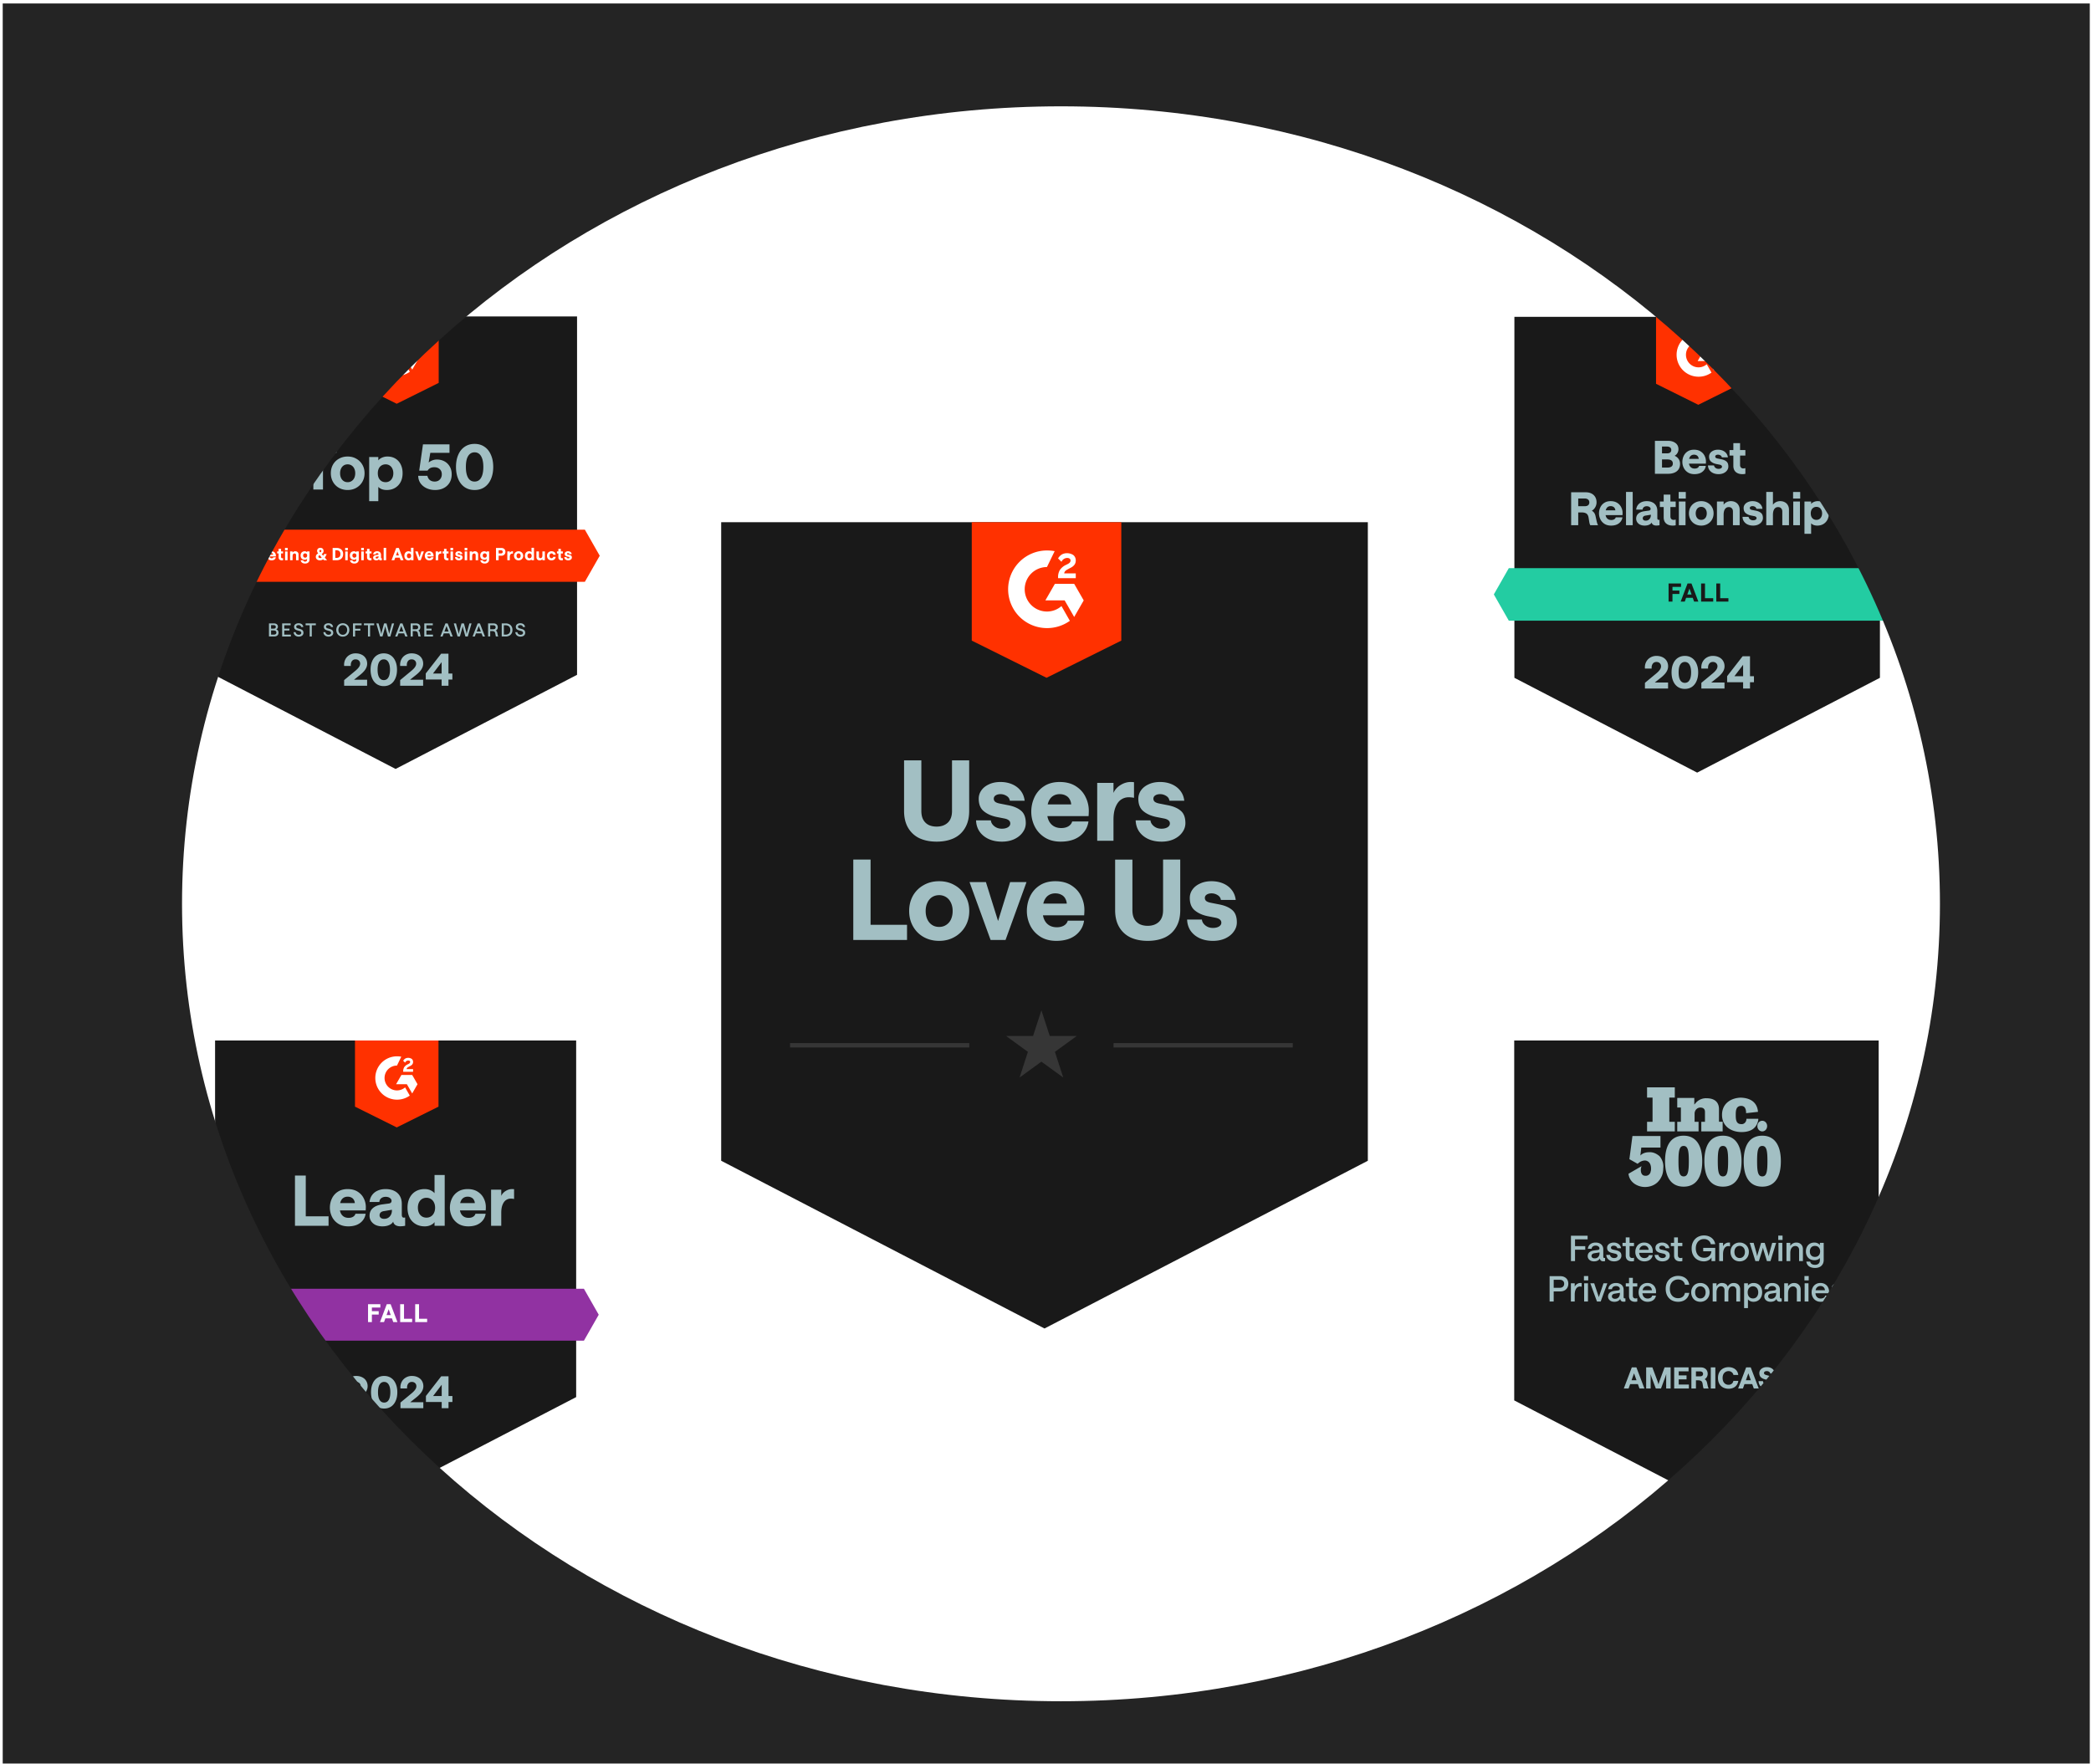 <svg xmlns="http://www.w3.org/2000/svg" fill="none" height="480" width="569"><g clip-path="url(#a)"><g filter="url(#b)"><path fill="#191919" d="M412.095 80h99.467v98.224l-49.734 25.799-49.733-25.799V80Z"></path><path fill="#FF3100" d="M450.638 80h23.002v18.217l-11.501 5.717-11.501-5.717V80Z"></path><path fill="#fff" d="M466.636 87.878h-1.78c.035-.28.21-.454.559-.629l.314-.174c.593-.28.907-.629.907-1.187a1.042 1.042 0 0 0-.384-.838 1.777 1.777 0 0 0-.977-.28 1.608 1.608 0 0 0-.803.21c-.229.153-.42.356-.559.594l.524.523a.98.98 0 0 1 .873-.593c.349 0 .524.174.524.384 0 .21-.105.384-.454.558l-.21.105a2.34 2.34 0 0 0-.977.803c-.194.34-.291.726-.28 1.117v.14h2.723v-.733ZM466.392 89.483h-2.967l-1.467 2.549h2.968l1.466 2.548 1.466-2.548-1.466-2.549Z"></path><path fill="#fff" d="M462.202 93.741a3.422 3.422 0 0 1-2.419-5.84 3.422 3.422 0 0 1 2.419-1.002l1.187-2.443a6.53 6.53 0 0 0-1.187-.105 5.97 5.97 0 0 0-4.221 10.19 5.97 5.97 0 0 0 4.221 1.749 6.04 6.04 0 0 0 3.526-1.118l-1.292-2.269a3.384 3.384 0 0 1-2.234.838Z"></path><path fill="#A2BFC3" d="M450.335 113.74h3.556c.837 0 1.521.203 2.052.61.53.397.796.961.796 1.691 0 .389-.104.746-.311 1.069a1.87 1.87 0 0 1-.746.696c.447.182.808.464 1.081.846.274.373.411.833.411 1.38 0 .563-.133 1.048-.398 1.454-.265.398-.643.701-1.132.908-.48.207-1.036.311-1.666.311h-3.643v-8.965Zm3.357 7.274c.523 0 .904-.091 1.144-.274.249-.182.373-.456.373-.82 0-.365-.124-.643-.373-.833-.248-.191-.63-.286-1.144-.286h-1.429v2.213h1.429Zm-.087-3.867c.398 0 .692-.079.883-.236.199-.166.299-.394.299-.684 0-.298-.104-.526-.311-.684-.199-.166-.502-.248-.908-.248h-1.305v1.852h1.342Zm5.953 2.288c0 .588.141 1.044.422 1.368.282.323.672.484 1.169.484.307 0 .568-.062.783-.186a.918.918 0 0 0 .436-.547h1.815c-.066.464-.24.866-.522 1.206a2.64 2.64 0 0 1-1.07.783c-.439.174-.94.261-1.504.261-.696 0-1.293-.157-1.79-.472a3.085 3.085 0 0 1-1.119-1.244 3.656 3.656 0 0 1-.373-1.616c0-.563.116-1.098.348-1.604a2.92 2.92 0 0 1 1.057-1.231c.48-.323 1.069-.485 1.765-.485.713 0 1.314.158 1.803.473.489.315.85.717 1.082 1.206.24.489.36.995.36 1.517 0 .19-.008.394-.025.609h-5.334v-1.305h3.395a1.3 1.3 0 0 0-.187-.597.962.962 0 0 0-.435-.398 1.351 1.351 0 0 0-.659-.149c-.298 0-.555.074-.771.223-.207.141-.369.357-.485.647-.107.29-.161.642-.161 1.057Zm8.086 3.369c-.555 0-1.048-.099-1.479-.298a2.5 2.5 0 0 1-1.008-.833 2.33 2.33 0 0 1-.385-1.243h1.654c.016.24.141.455.373.646s.514.286.845.286c.282 0 .51-.054.684-.162.174-.107.261-.248.261-.422a.435.435 0 0 0-.162-.348 1.011 1.011 0 0 0-.46-.199l-.944-.187c-.572-.124-1.041-.34-1.405-.646-.365-.307-.548-.767-.548-1.381 0-.339.1-.65.299-.932.199-.282.481-.506.845-.671.365-.175.792-.262 1.281-.262.472 0 .903.083 1.293.249.39.166.709.406.957.721.249.315.398.688.448 1.119h-1.654a.714.714 0 0 0-.36-.534 1.24 1.24 0 0 0-.684-.199.968.968 0 0 0-.535.136.424.424 0 0 0-.211.373c0 .141.054.257.162.349.116.082.277.145.485.186l.944.187c.622.116 1.107.323 1.455.621.348.29.522.75.522 1.38 0 .373-.116.717-.348 1.032-.224.315-.539.568-.945.759-.398.182-.858.273-1.38.273Zm6.471 0c-.729 0-1.318-.19-1.765-.572-.448-.389-.672-.953-.672-1.691v-2.785h-1.044v-1.504h1.044v-1.878h1.828v1.878h1.442v1.504h-1.442v2.574c0 .282.079.506.236.671a.858.858 0 0 0 .634.249c.166 0 .357-.029.572-.087v1.554a3.57 3.57 0 0 1-.833.087Zm-46.576 4.936h3.979c.588 0 1.102.112 1.541.336.448.224.792.543 1.032.957.241.415.361.9.361 1.455 0 .307-.054.605-.162.895a2.585 2.585 0 0 1-1.131 1.38c.282.15.501.344.659.585.165.232.286.526.36.883l.299 1.367a.859.859 0 0 0 .025.087c.041.191.095.382.161.572.066.183.133.332.199.448h-2.114a2.528 2.528 0 0 1-.149-.348 2.965 2.965 0 0 1-.112-.448l-.211-1.305c-.058-.324-.158-.585-.298-.784a1.169 1.169 0 0 0-.61-.447c-.257-.1-.584-.15-.982-.15h-.92v3.482h-1.927v-8.965Zm3.668 3.793c.265 0 .493-.038.684-.112a.934.934 0 0 0 .447-.361c.1-.166.149-.356.149-.572 0-.331-.112-.588-.335-.771-.224-.19-.539-.286-.945-.286h-1.741v2.102h1.741Zm5.663 1.902c0 .588.141 1.044.423 1.368.282.323.672.484 1.169.484.307 0 .568-.062.783-.186a.913.913 0 0 0 .435-.547h1.816a2.382 2.382 0 0 1-.523 1.206 2.63 2.63 0 0 1-1.069.783c-.439.174-.941.261-1.504.261-.696 0-1.293-.157-1.791-.472a3.1 3.1 0 0 1-1.119-1.244 3.67 3.67 0 0 1-.373-1.616c0-.563.116-1.098.349-1.604a2.924 2.924 0 0 1 1.056-1.231c.481-.323 1.07-.485 1.766-.485.713 0 1.314.158 1.803.473a2.9 2.9 0 0 1 1.081 1.206c.241.489.361.995.361 1.517 0 .19-.008.394-.025.609h-5.334v-1.305h3.395a1.3 1.3 0 0 0-.187-.597.967.967 0 0 0-.435-.398 1.354 1.354 0 0 0-.659-.149c-.299 0-.555.074-.771.223-.207.141-.369.357-.485.647-.108.29-.162.642-.162 1.057Zm5.6-5.794h1.816v9.064h-1.816v-9.064Zm5.038 9.163c-.44 0-.834-.078-1.182-.236a2.045 2.045 0 0 1-.808-.684 1.711 1.711 0 0 1-.286-.957c0-.572.195-1.028.585-1.368.389-.348.953-.572 1.691-.671l1.193-.162a.604.604 0 0 0 .336-.149.437.437 0 0 0 .124-.323c0-.199-.099-.369-.298-.51-.191-.141-.444-.211-.759-.211-.306 0-.567.082-.783.248a.89.89 0 0 0-.336.672h-1.753c.05-.473.199-.879.448-1.219.248-.348.576-.613.982-.796.414-.19.895-.286 1.442-.286.597 0 1.111.108 1.542.324.431.207.763.509.995.907.232.398.348.871.348 1.418v1.927c0 .166.029.294.087.385.058.092.153.137.286.137l.224-.025v1.48a4.755 4.755 0 0 1-.883.087c-.332 0-.613-.071-.846-.211a.93.93 0 0 1-.41-.622c-.133.265-.373.472-.721.622-.34.149-.746.223-1.218.223Zm.323-1.343c.423 0 .758-.14 1.007-.422.257-.29.385-.643.385-1.057v-.137l-1.405.236c-.257.034-.456.116-.596.249a.673.673 0 0 0-.199.497c0 .183.07.336.211.46.149.116.348.174.597.174Zm7.324 1.343c-.729 0-1.318-.19-1.765-.572-.448-.389-.672-.953-.672-1.691v-2.785h-1.044v-1.504h1.044v-1.878h1.828v1.878h1.442v1.504h-1.442v2.574c0 .282.079.506.236.671a.86.86 0 0 0 .634.249c.166 0 .357-.029.572-.087v1.554a3.57 3.57 0 0 1-.833.087Zm1.691-6.552h1.816v6.453h-1.816v-6.453Zm-.049-2.586h1.939v1.778h-1.939v-1.778Zm6.143 9.138a3.483 3.483 0 0 1-1.741-.435 3.09 3.09 0 0 1-1.181-1.193 3.44 3.44 0 0 1-.422-1.704c0-.63.14-1.198.422-1.703.29-.506.688-.9 1.194-1.181.506-.29 1.082-.436 1.728-.436.638 0 1.21.146 1.716.436.514.29.916.688 1.206 1.193.29.498.435 1.061.435 1.691 0 .63-.145 1.198-.435 1.704-.29.505-.692.903-1.206 1.193a3.389 3.389 0 0 1-1.716.435Zm0-1.554c.299 0 .56-.074.783-.224.233-.149.411-.356.535-.621a2.24 2.24 0 0 0 .187-.933c0-.34-.063-.642-.187-.907a1.438 1.438 0 0 0-.535-.635 1.418 1.418 0 0 0-.783-.223c-.298 0-.564.074-.796.223-.223.15-.397.361-.522.635a2.115 2.115 0 0 0-.186.907c0 .348.062.659.186.933.125.265.299.472.522.621.224.15.489.224.796.224Zm4.276-4.998h1.815v.883c.207-.307.485-.547.833-.721a2.535 2.535 0 0 1 1.156-.262c.473 0 .887.1 1.244.299.356.19.634.464.833.82.198.349.298.755.298 1.219v4.215h-1.828v-3.743c0-.364-.103-.654-.311-.87-.199-.215-.468-.323-.808-.323-.306 0-.563.083-.771.248-.207.158-.368.394-.485.709-.107.315-.161.696-.161 1.144v2.835h-1.815v-6.453Zm9.832 6.552c-.555 0-1.048-.099-1.479-.298a2.5 2.5 0 0 1-1.008-.833 2.33 2.33 0 0 1-.385-1.243h1.654c.016.24.141.455.373.646s.514.286.845.286c.282 0 .51-.054.684-.162.174-.107.261-.248.261-.422a.435.435 0 0 0-.162-.348 1.011 1.011 0 0 0-.46-.199l-.945-.187c-.571-.124-1.04-.34-1.405-.646-.364-.307-.547-.767-.547-1.381 0-.339.1-.65.299-.932.199-.282.481-.506.845-.671.365-.175.792-.262 1.281-.262.472 0 .903.083 1.293.249.39.166.709.406.957.721.249.315.398.688.448 1.119h-1.654a.714.714 0 0 0-.36-.534 1.24 1.24 0 0 0-.684-.199.968.968 0 0 0-.535.136.424.424 0 0 0-.211.373c0 .141.054.257.162.349.116.082.277.145.484.186l.945.187c.622.116 1.107.323 1.455.621.348.29.522.75.522 1.38 0 .373-.116.717-.348 1.032-.224.315-.539.568-.945.759-.398.182-.858.273-1.38.273Zm3.584-9.163h1.816v3.494c.215-.307.493-.547.833-.721a2.535 2.535 0 0 1 1.156-.262c.473 0 .887.1 1.243.299.365.19.643.464.833.82.199.349.299.755.299 1.219v4.215h-1.815v-3.743c0-.356-.104-.642-.311-.858-.199-.223-.473-.335-.821-.335-.307 0-.564.083-.771.248-.207.158-.369.398-.485.722-.107.315-.161.696-.161 1.143v2.823h-1.816v-9.064Zm7.346 2.611h1.816v6.453h-1.816v-6.453Zm-.049-2.586h1.939v1.778h-1.939v-1.778Zm3.097 2.586h1.815v.659c.191-.232.444-.415.759-.547a2.589 2.589 0 0 1 1.069-.212c.597 0 1.119.137 1.567.411a2.73 2.73 0 0 1 1.056 1.168c.249.498.373 1.078.373 1.741s-.132 1.248-.398 1.753a2.916 2.916 0 0 1-1.119 1.169c-.472.274-1.015.41-1.628.41a2.83 2.83 0 0 1-.983-.161 1.865 1.865 0 0 1-.696-.46v2.847h-1.815v-8.778Zm3.27 4.998c.298 0 .564-.074.796-.224.232-.149.41-.356.534-.621.133-.266.199-.576.199-.933 0-.348-.066-.655-.199-.92a1.457 1.457 0 0 0-.534-.622 1.465 1.465 0 0 0-.809-.223c-.298 0-.567.074-.808.223a1.445 1.445 0 0 0-.547.622 2.15 2.15 0 0 0-.186.92c0 .357.062.672.186.945.133.265.315.473.547.622.241.141.514.211.821.211ZM447.617 179.595l3.057-2.534.073-.06c.439-.374.755-.711.95-1.011.203-.301.305-.601.305-.901 0-.35-.118-.634-.354-.853-.227-.219-.527-.329-.901-.329-.438 0-.775.167-1.011.5-.235.332-.332.767-.292 1.303h-1.827c-.057-.642.045-1.226.305-1.754s.641-.942 1.145-1.242a3.209 3.209 0 0 1 1.68-.451c.625 0 1.178.118 1.657.353.487.236.86.569 1.12.999.268.43.402.921.402 1.474 0 .56-.175 1.1-.524 1.619-.341.512-.881 1.052-1.62 1.62l-1.473 1.169h3.605v1.644h-6.297v-1.546Zm10.86 1.644c-.738 0-1.38-.183-1.924-.548-.544-.374-.962-.901-1.254-1.583-.293-.682-.439-1.47-.439-2.363s.146-1.677.439-2.351c.292-.682.71-1.205 1.254-1.571.552-.373 1.194-.56 1.924-.56.739 0 1.381.187 1.925.56.544.366.962.889 1.254 1.571.3.674.451 1.458.451 2.351 0 .901-.151 1.693-.451 2.375-.292.674-.71 1.197-1.254 1.571-.544.365-1.186.548-1.925.548Zm0-1.644c.374 0 .686-.11.938-.329.252-.228.443-.552.573-.974.129-.431.194-.946.194-1.547 0-.893-.146-1.587-.438-2.083-.292-.503-.715-.755-1.267-.755-.365 0-.678.114-.937.341-.252.219-.443.54-.573.962-.122.423-.182.934-.182 1.535 0 .909.142 1.611.426 2.107.292.495.714.743 1.266.743Zm4.495 0 3.056-2.534.073-.06c.439-.374.756-.711.95-1.011.203-.301.305-.601.305-.901 0-.35-.118-.634-.353-.853-.228-.219-.528-.329-.902-.329-.438 0-.775.167-1.01.5-.236.332-.333.767-.293 1.303h-1.826c-.057-.642.044-1.226.304-1.754s.641-.942 1.145-1.242a3.209 3.209 0 0 1 1.68-.451c.626 0 1.178.118 1.657.353.487.236.86.569 1.12.999.268.43.402.921.402 1.474 0 .56-.174 1.1-.524 1.619-.341.512-.881 1.052-1.619 1.62l-1.474 1.169h3.605v1.644h-6.296v-1.546Zm11.361-.159h-4.348v-1.656l4.214-5.419h2.009v5.431h1.072v1.644h-1.072v1.705h-1.875v-1.705Zm-3.24-1.644h3.24v-3.97l.511.183-3.397 4.469-.354-.682Z"></path><path fill="#23CCA2" d="M410.578 148.383H513.7l4.078 7.149-4.078 7.149H410.578l-4.078-7.149 4.078-7.149Z"></path><path fill="#191919" d="M454.051 152.561h3.391v.923h-2.332v.999h1.881v.93h-1.881v2.079h-1.059v-4.931Zm5.157 0h1.074l1.873 4.931H461l-1.272-3.543-1.272 3.543h-1.115l1.867-4.931Zm-.766 2.995h2.537l.028.903h-2.592l.027-.903Zm4.46-2.995h1.06v4.001h2.236v.93h-3.296v-4.931Zm4.135 0h1.06v4.001h2.236v.93h-3.296v-4.931Z"></path></g><g filter="url(#c)"><path fill="#191919" d="M196.247 131.094h175.967v173.767l-87.984 45.641-87.983-45.641V131.094Z"></path><path fill="#FF3100" d="M264.434 131.094h40.692v32.228l-20.346 10.114-20.346-10.114v-32.228Z"></path><path fill="#fff" d="M292.736 145.03h-3.149c.061-.495.37-.803.988-1.112l.556-.309c1.05-.494 1.605-1.112 1.605-2.1a1.855 1.855 0 0 0-.679-1.482 3.15 3.15 0 0 0-1.729-.494 2.851 2.851 0 0 0-1.421.37c-.404.271-.742.63-.988 1.05l.927.927c.129-.305.344-.565.618-.751.273-.187.595-.29.926-.299.617 0 .926.309.926.679 0 .371-.185.68-.803.988l-.37.186a4.136 4.136 0 0 0-1.73 1.42 3.768 3.768 0 0 0-.494 1.976v.248h4.817v-1.297ZM292.304 147.871h-5.25l-2.593 4.508h5.249l2.594 4.509 2.594-4.509-2.594-4.508Z"></path><path fill="#fff" d="M284.893 155.407a6.054 6.054 0 0 1-4.28-10.333 6.053 6.053 0 0 1 4.28-1.772l2.1-4.324a11.645 11.645 0 0 0-2.1-.185 10.564 10.564 0 0 0-10.561 10.561 10.564 10.564 0 0 0 10.561 10.561c2.235.01 4.416-.681 6.238-1.976l-2.285-4.015a5.995 5.995 0 0 1-3.953 1.483Z"></path><path fill="#A2BFC3" d="M254.873 218.024c-1.76 0-3.307-.303-4.642-.91a7.079 7.079 0 0 1-3.095-2.821c-.748-1.254-1.122-2.792-1.122-4.612v-13.774h4.702v13.774c0 .951.172 1.74.516 2.367a3.418 3.418 0 0 0 1.456 1.426c.627.303 1.356.455 2.185.455 1.254 0 2.265-.354 3.034-1.062.768-.728 1.153-1.79 1.153-3.186v-13.774h4.672v13.774c0 1.82-.374 3.358-1.123 4.612-.728 1.254-1.759 2.194-3.094 2.821-1.335.607-2.882.91-4.642.91Zm17.737 0c-1.355 0-2.558-.242-3.61-.728-1.031-.485-1.851-1.163-2.457-2.032-.587-.87-.9-1.881-.941-3.034h4.035c.041.586.344 1.112.91 1.577.567.465 1.254.698 2.063.698.688 0 1.244-.131 1.669-.394.425-.263.637-.607.637-1.032 0-.344-.131-.627-.394-.849-.263-.223-.637-.385-1.123-.486l-2.305-.455c-1.396-.303-2.539-.829-3.429-1.578-.89-.748-1.335-1.87-1.335-3.367 0-.829.243-1.588.728-2.276.486-.687 1.174-1.233 2.063-1.638.89-.425 1.932-.637 3.125-.637 1.153 0 2.205.202 3.156.607.95.404 1.729.991 2.336 1.759.607.769.971 1.679 1.092 2.731h-4.035c-.081-.566-.374-1.001-.88-1.305a3.04 3.04 0 0 0-1.669-.485c-.525 0-.96.111-1.304.334-.344.222-.516.525-.516.91 0 .344.132.627.394.849.284.203.678.354 1.184.455l2.306.455c1.516.284 2.7.789 3.549 1.517.85.708 1.274 1.831 1.274 3.368 0 .91-.283 1.75-.849 2.518-.546.769-1.315 1.386-2.306 1.851-.971.445-2.093.667-3.368.667Zm12.296-8.222c0 1.437.344 2.549 1.032 3.338.688.789 1.638 1.183 2.852 1.183.748 0 1.385-.152 1.911-.455.546-.324.9-.769 1.062-1.335h4.43c-.162 1.133-.587 2.114-1.275 2.943-.667.829-1.537 1.466-2.609 1.911-1.072.425-2.295.637-3.671.637-1.699 0-3.155-.384-4.369-1.152-1.213-.789-2.123-1.801-2.73-3.034a8.944 8.944 0 0 1-.91-3.945c0-1.375.283-2.679.849-3.913a7.123 7.123 0 0 1 2.579-3.004c1.173-.789 2.609-1.183 4.308-1.183 1.74 0 3.206.384 4.399 1.153 1.194.768 2.074 1.749 2.64 2.943a8.302 8.302 0 0 1 .88 3.701c0 .465-.02.961-.061 1.487h-13.016v-3.186h8.283a3.16 3.16 0 0 0-.455-1.456 2.36 2.36 0 0 0-1.062-.971c-.445-.243-.981-.364-1.608-.364-.728 0-1.355.182-1.881.546-.506.344-.9.87-1.183 1.578-.263.708-.395 1.567-.395 2.578Zm23.677-3.701a7.137 7.137 0 0 0-1.456-.152c-.749 0-1.437.213-2.064.638-.606.404-1.102 1.071-1.486 2.002-.384.91-.577 2.073-.577 3.489v5.704h-4.429v-15.746H303v2.73c.364-.849.991-1.557 1.881-2.124.911-.566 1.841-.849 2.792-.849.384 0 .687.02.91.061v4.247Zm7.463 11.923c-1.356 0-2.559-.242-3.611-.728-1.031-.485-1.85-1.163-2.457-2.032-.587-.87-.9-1.881-.941-3.034h4.035c.041.586.344 1.112.911 1.577.566.465 1.254.698 2.063.698.687 0 1.244-.131 1.668-.394.425-.263.637-.607.637-1.032 0-.344-.131-.627-.394-.849-.263-.223-.637-.385-1.123-.486l-2.305-.455c-1.396-.303-2.539-.829-3.429-1.578-.89-.748-1.335-1.87-1.335-3.367 0-.829.243-1.588.728-2.276.486-.687 1.174-1.233 2.064-1.638.89-.425 1.931-.637 3.125-.637 1.152 0 2.204.202 3.155.607.95.404 1.729.991 2.336 1.759.607.769.971 1.679 1.092 2.731h-4.035c-.081-.566-.374-1.001-.88-1.305a3.036 3.036 0 0 0-1.668-.485c-.526 0-.961.111-1.305.334-.344.222-.516.525-.516.91 0 .344.132.627.395.849.283.203.677.354 1.183.455l2.306.455c1.517.284 2.7.789 3.549 1.517.85.708 1.275 1.831 1.275 3.368 0 .91-.284 1.75-.85 2.518-.546.769-1.315 1.386-2.306 1.851-.971.445-2.093.667-3.367.667Zm-83.85 4.883h4.703v17.749h9.921v4.126h-14.624v-21.875Zm23.366 22.117c-1.578 0-2.994-.354-4.248-1.061a7.525 7.525 0 0 1-2.882-2.913c-.688-1.234-1.032-2.619-1.032-4.157 0-1.537.344-2.922 1.032-4.156a7.519 7.519 0 0 1 2.913-2.882c1.233-.708 2.639-1.062 4.217-1.062 1.557 0 2.953.354 4.187 1.062a7.687 7.687 0 0 1 2.943 2.912c.707 1.214 1.061 2.589 1.061 4.126 0 1.538-.354 2.923-1.061 4.157a7.683 7.683 0 0 1-2.943 2.913c-1.234.707-2.63 1.061-4.187 1.061Zm0-3.792c.728 0 1.365-.182 1.911-.546a3.554 3.554 0 0 0 1.305-1.517c.303-.668.455-1.426.455-2.276 0-.829-.152-1.567-.455-2.214-.304-.668-.739-1.184-1.305-1.548a3.457 3.457 0 0 0-1.911-.546c-.728 0-1.376.182-1.942.546-.546.364-.971.88-1.274 1.548-.304.647-.455 1.385-.455 2.214 0 .85.151 1.608.455 2.276.303.647.728 1.153 1.274 1.517.546.364 1.193.546 1.942.546Zm8.266-12.196h4.46l3.307 10.588 3.276-10.588h4.46l-5.704 15.746h-4.065l-5.734-15.746Zm19.879 7.766c0 1.437.343 2.549 1.031 3.338.688.789 1.638 1.183 2.852 1.183.748 0 1.385-.152 1.911-.455.546-.324.9-.769 1.062-1.335h4.43c-.162 1.133-.587 2.114-1.274 2.943-.668.829-1.538 1.466-2.61 1.911-1.072.425-2.295.637-3.671.637-1.699 0-3.155-.384-4.369-1.152-1.213-.789-2.123-1.801-2.73-3.034a8.944 8.944 0 0 1-.91-3.945c0-1.375.283-2.679.849-3.913a7.13 7.13 0 0 1 2.579-3.004c1.173-.789 2.609-1.183 4.308-1.183 1.74 0 3.206.384 4.399 1.153 1.194.768 2.074 1.749 2.64 2.943a8.288 8.288 0 0 1 .88 3.701c0 .465-.02.961-.061 1.487h-13.015v-3.186h8.282a3.16 3.16 0 0 0-.455-1.456 2.36 2.36 0 0 0-1.062-.971c-.445-.243-.981-.364-1.608-.364-.728 0-1.355.182-1.881.546-.505.344-.9.87-1.183 1.578-.263.708-.394 1.567-.394 2.578Zm28.6 8.222c-1.759 0-3.307-.303-4.642-.91a7.077 7.077 0 0 1-3.094-2.821c-.749-1.254-1.123-2.792-1.123-4.612v-13.774h4.703v13.774c0 .951.172 1.74.516 2.367a3.412 3.412 0 0 0 1.456 1.426c.627.303 1.355.455 2.184.455 1.254 0 2.266-.354 3.034-1.062.769-.728 1.153-1.79 1.153-3.186v-13.774h4.672v13.774c0 1.82-.374 3.358-1.122 4.612-.728 1.254-1.76 2.194-3.095 2.821-1.335.607-2.882.91-4.642.91Zm17.738 0c-1.355 0-2.559-.242-3.61-.728-1.032-.485-1.851-1.163-2.458-2.032-.586-.87-.9-1.881-.94-3.034h4.035c.04.586.344 1.112.91 1.577.566.465 1.254.698 2.063.698.688 0 1.244-.131 1.669-.394.424-.263.637-.607.637-1.032 0-.344-.132-.627-.395-.849-.263-.223-.637-.385-1.122-.486l-2.306-.455c-1.396-.303-2.538-.829-3.428-1.578-.89-.748-1.335-1.87-1.335-3.367 0-.829.242-1.588.728-2.276.485-.687 1.173-1.233 2.063-1.638.89-.425 1.932-.637 3.125-.637 1.153 0 2.205.202 3.155.607.951.404 1.73.991 2.336 1.759.607.769.971 1.679 1.093 2.731h-4.036c-.08-.566-.374-1.001-.879-1.305a3.04 3.04 0 0 0-1.669-.485c-.526 0-.961.111-1.305.334-.344.222-.515.525-.515.91 0 .344.131.627.394.849.283.203.678.354 1.183.455l2.306.455c1.517.284 2.7.789 3.55 1.517.849.708 1.274 1.831 1.274 3.368 0 .91-.283 1.75-.85 2.518-.546.769-1.314 1.386-2.305 1.851-.971.445-2.094.667-3.368.667Z"></path><path d="M214.988 273.438h48.772" stroke-width="1.19" stroke="#363636"></path><path fill="#363636" d="m283.388 263.921 2.271 6.987h7.346l-5.943 4.318 2.27 6.987-5.944-4.318-5.943 4.318 2.27-6.987-5.943-4.318h7.346l2.27-6.987Z"></path><path d="M303.016 273.438h48.773" stroke-width="1.19" stroke="#363636"></path></g><g filter="url(#d)"><path fill="#191919" d="M412.048 276.932h99.178v97.939l-49.589 25.724-49.589-25.724v-97.939Z"></path><path fill="#A2BFC3" d="M448.197 301.666v-2.614h1.492v-6.576h-1.492v-2.787h7.548v2.792h-1.493v6.577h1.493v2.608h-7.548Zm14.761 0v-2.614h.994v-2.7c0-.813-.5-1.171-1.243-1.171-.829 0-1.493.629-1.578 1.529v2.342h1.078v2.614h-5.8v-2.614h.993v-3.871h-.993v-2.613h4.642v1.8l.25-.271c.749-.992 1.992-1.529 3.15-1.442 1.822 0 3.315.813 3.315 2.971v3.421h.998v2.619h-5.806Zm15.426-5.314-3.235.358c0-.992-.25-1.979-1.328-1.979-1.408 0-1.493 1.264-1.493 2.435 0 1.263.085 2.521 1.493 2.521.664.092 1.328-.45 1.408-1.264v-.178h3.235v.271c-.5 2.884-2.901 3.334-4.563 3.334-2.656 0-5.307-1.442-5.307-4.684 0-3.243 2.656-4.685 5.307-4.685-.08.087 4.153-.184 4.483 3.871Zm2.486 3.871c0 .814-.579 1.443-1.328 1.443-.749 0-1.328-.629-1.328-1.443 0-.813.579-1.442 1.328-1.442.749 0 1.328.635 1.328 1.442Zm-22.719 2.614c-3.235 0-5.057 2.342-5.057 6.934 0 4.592 1.822 6.934 5.057 6.934 3.235 0 5.057-2.342 5.057-6.934 0-4.592-1.907-6.934-5.057-6.934Zm0 11.076c-1.163 0-1.408-1.263-1.408-4.142 0-2.879.25-4.142 1.408-4.142s1.408 1.263 1.408 4.142c0 2.879-.25 4.142-1.408 4.142Zm10.698-11.076c-3.235 0-5.057 2.342-5.057 6.934 0 4.592 1.822 6.934 5.057 6.934 3.235 0 5.057-2.342 5.057-6.934 0-4.592-1.907-6.934-5.057-6.934Zm0 11.076c-1.163 0-1.408-1.263-1.408-4.142 0-2.879.25-4.142 1.408-4.142 1.163 0 1.408 1.263 1.408 4.142 0 2.879-.25 4.142-1.408 4.142Zm10.698-11.076c-3.235 0-5.057 2.342-5.057 6.934 0 4.592 1.822 6.934 5.057 6.934 3.235 0 5.057-2.342 5.057-6.934 0-4.592-1.907-6.934-5.057-6.934Zm0 11.076c-1.163 0-1.408-1.263-1.408-4.142 0-2.879.25-4.142 1.408-4.142 1.163 0 1.408 1.263 1.408 4.142 0 2.879-.25 4.142-1.408 4.142Zm-27.946-5.492c-.834-.721-1.827-1.171-2.905-1.084-.829 0-1.742.271-2.322.9l.25-2.164h5.222v-3.15h-7.628l-.829 6.306 2.242 1.263c.579-.542 1.243-.9 1.991-.9.415 0 .749.179 1.079.45.414.45.579 1.079.579 1.713 0 .271 0 .542-.085.721-.085.814-.749 1.35-1.493 1.264-1.407 0-1.328-1.893-.993-2.614l-3.564 2.071c.249 2.435 2.57 3.6 4.477 3.6 1.328 0 2.571-.45 3.485-1.35.329-.357.664-.721.914-1.263.414-.721.579-1.621.579-2.434.159-1.258-.255-2.429-.999-3.329ZM427.485 330.061h4.535v.975h-3.425v1.857h2.784v.975h-2.784v3.091h-1.11v-6.898Zm6.273 6.974c-.332 0-.629-.06-.89-.182a1.473 1.473 0 0 1-.603-.507 1.279 1.279 0 0 1-.22-.736c0-.428.147-.772.44-1.034.294-.261.715-.43 1.263-.507l1.062-.134a.626.626 0 0 0 .316-.134.37.37 0 0 0 .115-.287c0-.216-.096-.398-.287-.545-.185-.147-.437-.22-.756-.22-.306 0-.558.077-.756.23a.865.865 0 0 0-.335.631h-1.024c.039-.344.147-.644.326-.899.185-.255.43-.45.736-.584.306-.14.657-.21 1.053-.21.421 0 .787.076 1.1.229.319.147.561.361.727.641.172.275.258.597.258.967v1.971c0 .14.026.242.077.306.057.057.14.086.249.086a.705.705 0 0 0 .162-.019v.861a2.26 2.26 0 0 1-.488.057c-.261 0-.475-.064-.641-.191-.165-.134-.258-.332-.277-.593-.121.248-.325.446-.612.593-.287.14-.619.21-.995.21Zm.162-.813c.421 0 .75-.131.986-.392.242-.268.363-.619.363-1.053v-.181l-1.349.22c-.274.038-.481.121-.622.248a.654.654 0 0 0-.21.507c0 .192.076.348.23.469.153.121.354.182.602.182Zm5.311.813c-.408 0-.771-.073-1.09-.22a1.901 1.901 0 0 1-.747-.631 1.73 1.73 0 0 1-.287-.909h1.024c.013.229.121.43.325.603.211.172.469.258.775.258.275 0 .495-.057.661-.172.172-.115.258-.259.258-.431a.455.455 0 0 0-.163-.373c-.102-.096-.252-.166-.449-.21l-.823-.192c-.421-.095-.759-.252-1.014-.469-.249-.223-.374-.548-.374-.976 0-.261.074-.497.22-.708a1.55 1.55 0 0 1 .641-.497 2.22 2.22 0 0 1 .948-.191c.35 0 .666.063.947.191.287.121.52.3.698.536.185.229.297.5.335.813h-1.024a.67.67 0 0 0-.315-.498 1.08 1.08 0 0 0-.641-.191c-.23 0-.415.051-.555.153a.45.45 0 0 0-.211.392c0 .128.051.24.153.335.102.09.246.153.431.192l.823.181c.459.103.813.262 1.062.479.248.21.373.545.373 1.004 0 .287-.083.549-.249.785-.166.23-.399.411-.698.545-.3.134-.645.201-1.034.201Zm4.809 0c-.51 0-.912-.134-1.206-.402-.293-.267-.44-.66-.44-1.176v-2.584h-.88v-.88h.88v-1.483h1.043v1.483h1.206v.88h-1.206v2.498c0 .242.064.43.191.564.128.128.3.191.517.191.153 0 .319-.025.498-.076v.909a2.407 2.407 0 0 1-.603.076Zm1.988-2.583c0 .529.131.944.392 1.244.262.3.616.449 1.062.449.313 0 .577-.07.794-.21a.905.905 0 0 0 .421-.584h1.024a1.866 1.866 0 0 1-.402.909c-.204.255-.469.45-.794.584a2.873 2.873 0 0 1-1.071.191c-.504 0-.941-.118-1.311-.354a2.366 2.366 0 0 1-.852-.937 2.851 2.851 0 0 1-.287-1.273c0-.459.093-.883.278-1.272.185-.389.459-.699.823-.928.363-.236.797-.354 1.301-.354.491 0 .915.111 1.272.334.357.217.625.508.804.871.185.364.274.756.268 1.177 0 .121-.007.261-.019.421h-4.124v-.823h3.023a1.376 1.376 0 0 0-.181-.593.978.978 0 0 0-.412-.411 1.24 1.24 0 0 0-.631-.154 1.32 1.32 0 0 0-.747.211c-.204.134-.36.332-.468.593a2.303 2.303 0 0 0-.163.909Zm6.359 2.583a2.58 2.58 0 0 1-1.091-.22 1.905 1.905 0 0 1-.746-.631 1.722 1.722 0 0 1-.287-.909h1.023c.013.229.122.43.326.603.21.172.469.258.775.258.274 0 .494-.057.66-.172.172-.115.258-.259.258-.431a.457.457 0 0 0-.162-.373c-.102-.096-.252-.166-.45-.21l-.823-.192c-.421-.095-.759-.252-1.014-.469-.249-.223-.373-.548-.373-.976 0-.261.073-.497.22-.708.153-.21.367-.376.641-.497.274-.128.59-.191.947-.191.351 0 .667.063.947.191.287.121.52.3.699.536.185.229.296.5.335.813h-1.024a.673.673 0 0 0-.316-.498 1.076 1.076 0 0 0-.641-.191c-.23 0-.415.051-.555.153a.452.452 0 0 0-.21.392c0 .128.051.24.153.335.102.09.245.153.43.192l.823.181c.459.103.813.262 1.062.479.249.21.373.545.373 1.004 0 .287-.083.549-.249.785-.165.23-.398.411-.698.545-.3.134-.644.201-1.033.201Zm4.808 0c-.51 0-.912-.134-1.205-.402-.294-.267-.44-.66-.44-1.176v-2.584h-.881v-.88h.881v-1.483h1.043v1.483h1.205v.88h-1.205v2.498c0 .242.063.43.191.564.127.128.3.191.517.191.153 0 .318-.025.497-.076v.909a2.407 2.407 0 0 1-.603.076Zm6.473 0a3.547 3.547 0 0 1-1.675-.402 2.956 2.956 0 0 1-1.215-1.196c-.3-.529-.45-1.173-.45-1.932 0-.721.15-1.346.45-1.875a3.08 3.08 0 0 1 1.215-1.225 3.509 3.509 0 0 1 1.703-.421c.523 0 .998.096 1.426.287.434.185.791.456 1.071.813.287.357.472.785.555 1.282h-1.205a1.668 1.668 0 0 0-.641-1.023c-.332-.256-.737-.383-1.215-.383-.434 0-.82.105-1.158.316a2.113 2.113 0 0 0-.785.88c-.191.383-.287.832-.287 1.349 0 .504.093.95.278 1.339.185.383.45.683.794.9.344.21.749.315 1.215.315.376 0 .708-.076.995-.229a1.74 1.74 0 0 0 .689-.632c.166-.268.258-.571.277-.909h-2.229v-.928h3.272v3.598h-1.014v-1.014c-.153.318-.421.58-.804.784a2.637 2.637 0 0 1-1.262.306Zm7.096-4.095a2.06 2.06 0 0 0-.497-.057c-.255 0-.488.08-.699.239-.21.16-.379.408-.507.746-.127.332-.191.743-.191 1.235v1.856h-1.043v-4.966h1.043v.947c.115-.293.319-.535.612-.727.294-.198.6-.296.919-.296.159 0 .28.009.363.028v.995Zm2.628 4.095c-.479 0-.909-.108-1.292-.325a2.337 2.337 0 0 1-.88-.919 2.723 2.723 0 0 1-.316-1.32c0-.491.105-.928.316-1.311.21-.389.504-.692.88-.909a2.518 2.518 0 0 1 1.292-.334c.478 0 .905.111 1.282.334.382.217.682.52.899.909.217.383.325.82.325 1.311s-.108.931-.325 1.32c-.217.39-.517.696-.899.919a2.522 2.522 0 0 1-1.282.325Zm0-.909c.287 0 .535-.07.746-.21.217-.14.386-.335.507-.584.121-.255.182-.542.182-.861 0-.319-.061-.603-.182-.851a1.392 1.392 0 0 0-.517-.584 1.327 1.327 0 0 0-.736-.21c-.275 0-.523.07-.747.21a1.4 1.4 0 0 0-.507.593c-.115.249-.172.53-.172.842 0 .325.057.612.172.861a1.347 1.347 0 0 0 1.254.794Zm2.739-4.133h1.062l.66 2.344c.128.479.227.919.297 1.321.089-.396.211-.833.364-1.311l.717-2.354h.986l.727 2.363c.153.479.274.916.363 1.311.071-.395.169-.839.297-1.33l.651-2.344h1.062l-1.541 4.966h-.966l-.718-2.335a16.461 16.461 0 0 1-.363-1.32c-.096.395-.22.832-.373 1.311l-.728 2.344h-.956l-1.541-4.966Zm7.823 0h1.043v4.966h-1.043v-4.966Zm-.058-1.961h1.168v1.177h-1.168v-1.177Zm2.235 1.961h1.043v.842c.178-.287.408-.51.688-.67.288-.165.606-.248.957-.248s.66.073.928.22c.268.146.479.354.632.622.153.267.229.577.229.928v3.272h-1.042v-3.043c0-.319-.093-.574-.278-.765-.185-.198-.434-.297-.746-.297-.281 0-.523.077-.727.23a1.495 1.495 0 0 0-.479.66c-.108.287-.162.631-.162 1.033v2.182h-1.043v-4.966Zm7.779 6.831c-.453 0-.849-.067-1.187-.201a1.818 1.818 0 0 1-.813-.583 1.989 1.989 0 0 1-.373-.947h1.052a.894.894 0 0 0 .393.641c.229.159.539.239.928.239.414 0 .736-.109.966-.325.23-.211.344-.511.344-.9v-.65c-.121.185-.315.335-.583.449a2.166 2.166 0 0 1-.88.173c-.479 0-.893-.099-1.244-.297a2.086 2.086 0 0 1-.813-.852 2.701 2.701 0 0 1-.278-1.243c0-.479.093-.897.278-1.254.191-.363.459-.647.803-.851.351-.204.759-.306 1.225-.306.312 0 .603.063.871.191.267.121.475.284.621.488v-.603h1.043v4.66c0 .446-.095.832-.287 1.157a1.86 1.86 0 0 1-.813.756c-.351.172-.769.258-1.253.258Zm-.019-3.004c.28 0 .526-.06.736-.182a1.29 1.29 0 0 0 .488-.526c.115-.229.172-.491.172-.784 0-.453-.127-.817-.382-1.091-.249-.274-.587-.411-1.014-.411-.281 0-.527.06-.737.181a1.222 1.222 0 0 0-.488.527 1.748 1.748 0 0 0-.172.794c0 .453.124.816.373 1.09.255.268.596.402 1.024.402Zm-72.213 5.241h2.889c.453 0 .842.086 1.168.258.331.166.586.405.765.717.179.313.268.677.268 1.091 0 .402-.089.762-.268 1.081a1.9 1.9 0 0 1-.765.737c-.332.179-.721.268-1.168.268h-1.779v2.746h-1.11v-6.898Zm2.746 3.166c.376 0 .673-.098.89-.296.217-.204.325-.472.325-.804 0-.332-.108-.593-.325-.784-.217-.198-.514-.297-.89-.297h-1.636v2.181h1.636Zm5.982-.287a2.063 2.063 0 0 0-.498-.057c-.255 0-.488.08-.698.239-.211.16-.38.408-.507.746-.128.332-.191.743-.191 1.235v1.856h-1.043v-4.966h1.043v.947c.114-.293.318-.535.612-.727.293-.198.599-.296.918-.296.16 0 .281.009.364.028v.995Zm.669-.947h1.043v4.966h-1.043v-4.966Zm-.057-1.961h1.167v1.177h-1.167v-1.177Zm1.727 1.961h1.062l1.263 3.77 1.272-3.77h1.043l-1.808 4.966h-1.014l-1.818-4.966Zm6.549 5.042c-.332 0-.629-.06-.89-.182a1.473 1.473 0 0 1-.603-.507 1.279 1.279 0 0 1-.22-.736c0-.428.147-.772.44-1.034.293-.261.714-.43 1.263-.507l1.062-.134a.626.626 0 0 0 .316-.134.37.37 0 0 0 .115-.287c0-.216-.096-.398-.287-.545-.185-.147-.437-.22-.756-.22-.306 0-.558.077-.756.23a.861.861 0 0 0-.335.631h-1.024c.039-.344.147-.644.326-.899.185-.255.43-.45.736-.584.306-.14.657-.21 1.053-.21.421 0 .787.076 1.1.229.319.147.561.361.727.641.172.275.258.597.258.967v1.971c0 .14.026.242.077.306.057.057.14.086.249.086a.705.705 0 0 0 .162-.019v.861a2.268 2.268 0 0 1-.488.057c-.261 0-.475-.064-.641-.191-.165-.134-.258-.332-.277-.593-.121.248-.325.446-.612.593-.287.14-.619.21-.995.21Zm.162-.813c.421 0 .75-.131.986-.392.242-.268.363-.619.363-1.053v-.181l-1.349.22c-.274.038-.481.121-.622.248a.654.654 0 0 0-.21.507.57.57 0 0 0 .229.469c.154.121.354.182.603.182Zm5.476.813c-.51 0-.912-.134-1.205-.402-.294-.267-.44-.66-.44-1.176v-2.584h-.881v-.88h.881v-1.483h1.042v1.483h1.206v.88h-1.206v2.498c0 .242.064.43.192.564.127.128.3.191.516.191.153 0 .319-.025.498-.076v.909a2.407 2.407 0 0 1-.603.076Zm1.988-2.583c0 .529.131.944.393 1.244.261.3.615.449 1.062.449.312 0 .577-.07.794-.21a.911.911 0 0 0 .421-.584h1.023a1.874 1.874 0 0 1-.401.909c-.205.255-.469.45-.795.584a2.873 2.873 0 0 1-1.071.191c-.504 0-.941-.118-1.311-.354a2.356 2.356 0 0 1-.851-.937 2.838 2.838 0 0 1-.287-1.273c0-.459.092-.883.277-1.272.185-.389.459-.699.823-.928.363-.236.797-.354 1.301-.354.491 0 .915.111 1.272.334.358.217.626.508.804.871.185.364.274.756.268 1.177 0 .121-.006.261-.019.421h-4.124v-.823h3.024a1.376 1.376 0 0 0-.182-.593.978.978 0 0 0-.412-.411 1.24 1.24 0 0 0-.631-.154c-.287 0-.536.071-.746.211a1.264 1.264 0 0 0-.469.593 2.303 2.303 0 0 0-.163.909Zm9.736 2.583c-.618 0-1.186-.13-1.703-.392a3.026 3.026 0 0 1-1.224-1.196c-.306-.536-.459-1.183-.459-1.942 0-.753.156-1.394.468-1.923.313-.536.724-.935 1.235-1.196a3.6 3.6 0 0 1 1.683-.402c.53 0 1.008.096 1.436.287.433.191.787.469 1.062.832.274.364.446.798.516 1.302h-1.167a1.582 1.582 0 0 0-.622-1.053c-.338-.261-.749-.392-1.234-.392-.427 0-.813.102-1.158.306a2.084 2.084 0 0 0-.803.871c-.192.382-.287.838-.287 1.368 0 .536.095.995.287 1.378.197.382.465.676.803.88.338.198.724.296 1.158.296.491 0 .902-.127 1.234-.382.332-.255.539-.609.622-1.062h1.177c-.083.516-.265.956-.546 1.32-.28.364-.634.638-1.062.823a3.525 3.525 0 0 1-1.416.277Zm6.042 0c-.478 0-.909-.108-1.292-.325a2.344 2.344 0 0 1-.88-.919 2.734 2.734 0 0 1-.315-1.32c0-.491.105-.928.315-1.311.211-.389.504-.692.88-.909a2.52 2.52 0 0 1 1.292-.334c.478 0 .906.111 1.282.334.383.217.683.52.899.909.217.383.326.82.326 1.311s-.109.931-.326 1.32c-.216.39-.516.696-.899.919a2.52 2.52 0 0 1-1.282.325Zm0-.909c.287 0 .536-.07.746-.21.217-.14.386-.335.507-.584a1.97 1.97 0 0 0 .182-.861c0-.319-.06-.603-.182-.851a1.39 1.39 0 0 0-.516-.584 1.33 1.33 0 0 0-.737-.21c-.274 0-.523.07-.746.21a1.4 1.4 0 0 0-.507.593c-.115.249-.172.53-.172.842 0 .325.057.612.172.861a1.344 1.344 0 0 0 1.253.794Zm3.359-4.133h1.042v.852c.141-.287.332-.514.575-.68a1.57 1.57 0 0 1 .889-.248c.402 0 .74.086 1.014.258.281.166.472.408.575.727.14-.287.354-.523.641-.708.287-.185.615-.277.985-.277.351 0 .657.07.919.21.267.14.472.341.612.603.147.255.22.548.22.88v3.349h-1.043v-3.091c0-.325-.089-.58-.268-.765-.172-.191-.414-.287-.727-.287-.37 0-.66.15-.871.45-.204.299-.306.695-.306 1.186v2.507h-1.043v-3.091c0-.325-.086-.58-.258-.765-.172-.191-.415-.287-.727-.287-.249 0-.463.07-.641.21a1.3 1.3 0 0 0-.402.575 2.346 2.346 0 0 0-.144.851v2.507h-1.042v-4.966Zm8.549 0h1.043v.641c.14-.21.347-.383.622-.516.28-.134.586-.201.918-.201.472 0 .883.108 1.234.325.357.217.628.52.813.909a3 3 0 0 1 .278 1.32c0 .498-.099.941-.297 1.33a2.192 2.192 0 0 1-.832.909c-.357.217-.778.325-1.263.325a2.01 2.01 0 0 1-.842-.182 1.618 1.618 0 0 1-.631-.478v2.373h-1.043v-6.755Zm2.411 4.133c.287 0 .539-.067.756-.201.216-.14.382-.334.497-.583a1.97 1.97 0 0 0 .182-.871c0-.325-.061-.612-.182-.861a1.295 1.295 0 0 0-.497-.574 1.364 1.364 0 0 0-.756-.21c-.281 0-.533.07-.756.21a1.347 1.347 0 0 0-.507.574 2.033 2.033 0 0 0-.172.861c0 .332.057.622.172.871.121.249.29.443.507.583.223.134.475.201.756.201Zm4.798.909c-.332 0-.628-.06-.89-.182a1.464 1.464 0 0 1-.602-.507 1.28 1.28 0 0 1-.221-.736c0-.428.147-.772.441-1.034.293-.261.714-.43 1.263-.507l1.062-.134a.622.622 0 0 0 .315-.134.367.367 0 0 0 .115-.287c0-.216-.096-.398-.287-.545-.185-.147-.437-.22-.756-.22-.306 0-.558.077-.756.23a.868.868 0 0 0-.335.631h-1.023a1.9 1.9 0 0 1 .325-.899c.185-.255.431-.45.737-.584.306-.14.657-.21 1.052-.21.421 0 .788.076 1.1.229.319.147.562.361.728.641.172.275.258.597.258.967v1.971c0 .14.025.242.076.306.058.057.141.086.249.086a.707.707 0 0 0 .163-.019v.861a2.268 2.268 0 0 1-.488.057c-.262 0-.475-.064-.641-.191-.166-.134-.258-.332-.278-.593-.121.248-.325.446-.612.593-.287.14-.619.21-.995.21Zm.163-.813c.421 0 .749-.131.985-.392.243-.268.364-.619.364-1.053v-.181l-1.349.22c-.275.038-.482.121-.622.248a.655.655 0 0 0-.211.507c0 .192.077.348.23.469.153.121.354.182.603.182Zm3.541-4.229h1.043v.842a1.92 1.92 0 0 1 .689-.67c.287-.165.605-.248.956-.248s.66.073.928.22c.268.146.479.354.632.622.153.267.229.577.229.928v3.272h-1.042v-3.043c0-.319-.093-.574-.278-.765-.185-.198-.434-.297-.746-.297-.281 0-.523.077-.727.23a1.495 1.495 0 0 0-.479.66c-.108.287-.162.631-.162 1.033v2.182h-1.043v-4.966Zm5.559 0h1.043v4.966h-1.043v-4.966Zm-.057-1.961h1.167v1.177h-1.167v-1.177Zm2.98 4.42c0 .529.131.944.393 1.244.261.3.615.449 1.062.449.312 0 .577-.07.794-.21a.911.911 0 0 0 .421-.584h1.023a1.874 1.874 0 0 1-.401.909c-.205.255-.469.45-.795.584a2.87 2.87 0 0 1-1.071.191c-.504 0-.941-.118-1.311-.354a2.356 2.356 0 0 1-.851-.937 2.838 2.838 0 0 1-.287-1.273c0-.459.092-.883.277-1.272.185-.389.459-.699.823-.928.363-.236.797-.354 1.301-.354.491 0 .915.111 1.273.334.357.217.625.508.803.871.185.364.274.756.268 1.177 0 .121-.006.261-.019.421h-4.124v-.823h3.024a1.376 1.376 0 0 0-.182-.593.981.981 0 0 0-.411-.411 1.246 1.246 0 0 0-.632-.154c-.287 0-.536.071-.746.211a1.264 1.264 0 0 0-.469.593 2.321 2.321 0 0 0-.163.909Zm6.359 2.583a2.58 2.58 0 0 1-1.091-.22 1.905 1.905 0 0 1-.746-.631 1.73 1.73 0 0 1-.287-.909h1.024c.013.229.121.43.325.603.211.172.469.258.775.258.274 0 .494-.057.66-.172.172-.115.259-.259.259-.431a.458.458 0 0 0-.163-.373c-.102-.096-.252-.166-.45-.21l-.823-.192c-.421-.095-.759-.252-1.014-.469-.248-.223-.373-.548-.373-.976 0-.261.073-.497.22-.708.153-.21.367-.376.641-.497.274-.128.59-.191.947-.191.351 0 .667.063.948.191.287.121.519.3.698.536.185.229.297.5.335.813h-1.024a.67.67 0 0 0-.316-.498 1.076 1.076 0 0 0-.641-.191c-.229 0-.414.051-.555.153a.452.452 0 0 0-.21.392c0 .128.051.24.153.335.102.09.246.153.431.192l.822.181c.46.103.814.262 1.062.479.249.21.374.545.374 1.004 0 .287-.083.549-.249.785-.166.23-.399.411-.699.545a2.505 2.505 0 0 1-1.033.201ZM444.043 365.886h1.252l2.184 5.749h-1.347l-1.483-4.13-1.483 4.13h-1.3l2.177-5.749Zm-.893 3.493h2.958l.032 1.052h-3.022l.032-1.052Zm4.801-3.493h1.69l1.315 3.517c.149.404.266.776.351 1.116.09-.34.207-.712.351-1.116l1.308-3.517h1.642v5.749h-1.212v-2.767c0-.43.008-.823.024-1.18-.112.357-.237.729-.375 1.117l-1.06 2.83h-1.403l-1.069-2.83a14.986 14.986 0 0 1-.367-1.117c.016.357.024.75.024 1.18v2.767h-1.219v-5.749Zm7.622 0h3.915v1.077h-2.679v1.1h2.129v1.076h-2.129v1.42h2.767v1.076h-4.003v-5.749Zm4.687 0h2.552c.377 0 .707.072.988.216.287.143.508.348.662.614.154.265.231.576.231.933 0 .196-.034.388-.103.574a1.67 1.67 0 0 1-.726.885c.181.095.322.22.423.374a1.5 1.5 0 0 1 .231.566l.191.877.016.056c.027.122.061.245.104.367.042.117.085.213.127.287h-1.355a1.542 1.542 0 0 1-.096-.223 1.908 1.908 0 0 1-.071-.287l-.136-.837a1.245 1.245 0 0 0-.191-.503.756.756 0 0 0-.391-.287 1.763 1.763 0 0 0-.63-.095h-.59v2.232h-1.236v-5.749Zm2.352 2.432c.17 0 .317-.024.439-.072a.602.602 0 0 0 .287-.231.694.694 0 0 0 .096-.366c0-.213-.072-.378-.216-.495-.143-.122-.345-.183-.606-.183h-1.116v1.347h1.116Zm2.927-2.432h1.236v5.749h-1.236v-5.749Zm4.835 5.813a3.189 3.189 0 0 1-1.459-.335 2.491 2.491 0 0 1-1.036-.997c-.256-.446-.383-.983-.383-1.61 0-.622.13-1.154.39-1.595a2.534 2.534 0 0 1 1.045-1.004 3.14 3.14 0 0 1 1.443-.335c.478 0 .906.085 1.284.255.382.165.691.406.925.725.233.319.377.702.43 1.148h-1.315a1.23 1.23 0 0 0-.463-.757 1.34 1.34 0 0 0-.869-.295c-.298 0-.571.074-.821.223a1.507 1.507 0 0 0-.582.638c-.138.277-.207.609-.207.997 0 .393.069.731.207 1.012.143.277.337.489.582.638.244.144.518.215.821.215.346 0 .638-.095.877-.287.239-.191.388-.454.447-.789h1.339c-.069.473-.228.872-.478 1.196a2.276 2.276 0 0 1-.933.718 3.136 3.136 0 0 1-1.244.239Zm4.782-5.813h1.252l2.184 5.749h-1.347l-1.483-4.13-1.483 4.13h-1.3l2.177-5.749Zm-.893 3.493h2.958l.032 1.052h-3.022l.032-1.052Zm6.584 2.312c-.436 0-.827-.083-1.172-.247a2.046 2.046 0 0 1-.814-.718 2.252 2.252 0 0 1-.327-1.092h1.212a.98.98 0 0 0 .168.502c.101.144.234.261.398.351.165.085.343.127.535.127.26 0 .473-.055.637-.167a.535.535 0 0 0 .248-.454.492.492 0 0 0-.168-.383 1.101 1.101 0 0 0-.446-.239l-.861-.24c-.473-.127-.843-.321-1.109-.582-.265-.26-.398-.635-.398-1.124 0-.308.087-.584.263-.829.175-.244.414-.436.717-.574.309-.138.66-.207 1.053-.207.414 0 .781.071 1.1.215.324.144.579.351.766.622.186.266.289.577.31.933h-1.211a.757.757 0 0 0-.311-.479c-.17-.138-.388-.207-.654-.207-.239 0-.428.045-.566.136a.436.436 0 0 0-.2.382c0 .139.048.25.144.335.096.08.234.146.415.199l.869.24c.319.09.587.202.805.335.223.127.401.308.534.542.138.228.207.526.207.893 0 .34-.09.643-.271.909-.175.26-.425.462-.749.606-.319.143-.694.215-1.124.215Z"></path></g><g filter="url(#e)"><path fill="#191919" d="M58.527 277h98.257v97.029l-49.129 25.485-49.128-25.485V277Z"></path><path fill="#FF3100" d="M96.602 277h22.722v17.995l-11.361 5.648-11.361-5.648V277Z"></path><path fill="#fff" d="M112.405 284.782h-1.758c.034-.276.207-.449.551-.621l.311-.172c.586-.276.896-.621.896-1.173a1.047 1.047 0 0 0-.093-.458 1.046 1.046 0 0 0-.286-.37 1.764 1.764 0 0 0-.966-.275 1.585 1.585 0 0 0-.793.206 1.812 1.812 0 0 0-.552.587l.518.517a.962.962 0 0 1 .862-.586c.345 0 .517.172.517.379 0 .207-.103.379-.448.552l-.207.103a2.312 2.312 0 0 0-.966.793 2.113 2.113 0 0 0-.276 1.104v.138h2.69v-.724ZM112.164 286.368h-2.931l-1.449 2.518h2.931l1.449 2.517 1.448-2.517-1.448-2.518Z"></path><path fill="#fff" d="M108.025 290.574a3.376 3.376 0 0 1-3.379-3.38 3.376 3.376 0 0 1 3.379-3.379l1.173-2.414a6.41 6.41 0 0 0-1.173-.103 5.893 5.893 0 0 0-5.896 5.896 5.897 5.897 0 0 0 5.896 5.897 5.97 5.97 0 0 0 3.483-1.104l-1.276-2.241a3.348 3.348 0 0 1-2.207.828Z"></path><path fill="#A2BFC3" d="M80.267 313.746h2.938v11.09h6.2v2.578h-9.138v-13.668Zm12.173 8.683c0 .897.215 1.592.645 2.085.43.493 1.023.739 1.782.739.467 0 .865-.095 1.194-.284.341-.202.562-.48.663-.834h2.768a3.628 3.628 0 0 1-.796 1.839c-.417.518-.96.916-1.63 1.194-.67.265-1.435.398-2.294.398-1.062 0-1.972-.24-2.73-.72a4.723 4.723 0 0 1-1.706-1.896 5.592 5.592 0 0 1-.57-2.465c0-.859.178-1.674.532-2.445a4.45 4.45 0 0 1 1.611-1.877c.733-.493 1.63-.739 2.692-.739 1.087 0 2.003.24 2.749.72s1.295 1.093 1.65 1.839c.366.746.549 1.517.549 2.313 0 .29-.013.6-.038.929h-8.133v-1.991h5.176a1.982 1.982 0 0 0-.285-.91 1.476 1.476 0 0 0-.663-.606c-.278-.152-.613-.228-1.005-.228-.455 0-.847.114-1.175.341-.316.215-.563.544-.74.986-.164.442-.246.98-.246 1.612Zm11.59 5.137c-.67 0-1.27-.12-1.801-.36a3.12 3.12 0 0 1-1.232-1.043 2.6 2.6 0 0 1-.436-1.46c0-.872.297-1.567.891-2.085.594-.531 1.453-.872 2.578-1.024l1.82-.246c.228-.038.398-.114.512-.228a.666.666 0 0 0 .189-.492c0-.304-.151-.563-.454-.778-.291-.215-.677-.322-1.157-.322-.468 0-.866.126-1.194.379-.316.253-.487.594-.512 1.024h-2.673c.076-.721.303-1.34.682-1.858.38-.531.879-.935 1.498-1.213.632-.291 1.365-.436 2.199-.436.91 0 1.694.164 2.351.493a3.424 3.424 0 0 1 1.516 1.384c.354.606.531 1.327.531 2.161v2.938c0 .253.044.449.133.588.088.139.234.208.436.208l.341-.038v2.256a7.191 7.191 0 0 1-1.346.133c-.505 0-.935-.107-1.289-.322a1.407 1.407 0 0 1-.625-.948c-.203.404-.569.72-1.1.948-.518.227-1.137.341-1.858.341Zm.493-2.047c.645 0 1.156-.215 1.536-.645.391-.442.587-.979.587-1.611v-.209l-2.142.36c-.392.051-.695.177-.91.379a1.031 1.031 0 0 0-.303.759c0 .278.107.512.322.701.228.177.531.266.91.266Zm11.069 2.047c-.948 0-1.775-.209-2.483-.626a4.263 4.263 0 0 1-1.649-1.763c-.38-.771-.569-1.668-.569-2.692 0-1.011.189-1.895.569-2.654.391-.771.935-1.365 1.63-1.782.708-.417 1.529-.625 2.464-.625.569 0 1.087.101 1.555.303.467.202.847.474 1.137.815v-4.948h2.768v13.82h-2.768v-1.004c-.24.341-.6.619-1.08.834a3.725 3.725 0 0 1-1.574.322Zm.455-2.37c.468 0 .879-.113 1.232-.341.354-.227.626-.543.816-.948.202-.404.303-.878.303-1.422 0-.53-.101-.998-.303-1.402a2.214 2.214 0 0 0-.816-.948 2.221 2.221 0 0 0-1.232-.342c-.467 0-.878.114-1.232.342a2.205 2.205 0 0 0-.815.948c-.19.404-.285.872-.285 1.402 0 .531.095 1.005.285 1.422.189.405.461.721.815.948.354.228.765.341 1.232.341Zm9.05-2.767c0 .897.215 1.592.645 2.085.429.493 1.023.739 1.782.739.467 0 .865-.095 1.194-.284.341-.202.562-.48.663-.834h2.768a3.624 3.624 0 0 1-.796 1.839c-.417.518-.961.916-1.63 1.194-.67.265-1.435.398-2.294.398-1.062 0-1.972-.24-2.73-.72a4.723 4.723 0 0 1-1.706-1.896 5.594 5.594 0 0 1-.569-2.465c0-.859.177-1.674.531-2.445a4.452 4.452 0 0 1 1.611-1.877c.733-.493 1.631-.739 2.692-.739 1.087 0 2.003.24 2.749.72s1.295 1.093 1.649 1.839a5.18 5.18 0 0 1 .55 2.313c0 .29-.013.6-.038.929h-8.133v-1.991h5.176a1.983 1.983 0 0 0-.285-.91 1.47 1.47 0 0 0-.663-.606c-.278-.152-.613-.228-1.005-.228-.455 0-.847.114-1.175.341-.316.215-.563.544-.74.986-.164.442-.246.98-.246 1.612Zm14.794-2.313a4.465 4.465 0 0 0-.91-.095c-.468 0-.897.133-1.289.398-.379.253-.689.67-.929 1.251-.24.569-.36 1.296-.36 2.18v3.564h-2.768v-9.839h2.768v1.707c.227-.531.619-.974 1.175-1.327.569-.354 1.15-.531 1.744-.531.24 0 .43.012.569.038v2.654ZM93.806 375.517l3.02-2.503.072-.06c.433-.369.746-.702.938-.999.2-.296.301-.593.301-.89 0-.345-.116-.625-.349-.842-.224-.216-.521-.325-.89-.325-.433 0-.766.165-.999.494-.232.328-.329.757-.288 1.287h-1.805c-.056-.634.044-1.211.3-1.733.257-.521.634-.93 1.132-1.227a3.185 3.185 0 0 1 1.66-.445c.617 0 1.163.116 1.636.349.481.233.85.561 1.107.987.264.425.397.91.397 1.455 0 .554-.173 1.087-.517 1.6-.337.506-.87 1.039-1.6 1.6l-1.456 1.155h3.561v1.624h-6.22v-1.527Zm10.728 1.624c-.73 0-1.363-.181-1.901-.542-.537-.369-.95-.89-1.239-1.564-.289-.673-.433-1.451-.433-2.334 0-.882.144-1.656.433-2.322.289-.673.702-1.191 1.239-1.551.546-.369 1.179-.554 1.901-.554.73 0 1.363.185 1.901.554.537.36.95.878 1.239 1.551.297.666.445 1.44.445 2.322 0 .891-.148 1.673-.445 2.346-.289.666-.702 1.183-1.239 1.552-.538.361-1.171.542-1.901.542Zm0-1.624c.369 0 .678-.109.926-.325.249-.225.437-.546.566-.963.128-.425.192-.934.192-1.528 0-.882-.144-1.568-.433-2.057-.289-.497-.706-.746-1.251-.746-.361 0-.67.113-.926.337-.249.217-.437.533-.566.951-.12.417-.18.922-.18 1.515 0 .899.14 1.592.421 2.082.289.489.706.734 1.251.734Zm4.439 0 3.02-2.503.072-.06c.433-.369.746-.702.939-.999.2-.296.3-.593.3-.89 0-.345-.116-.625-.348-.842-.225-.216-.522-.325-.891-.325-.433 0-.766.165-.998.494-.233.328-.329.757-.289 1.287h-1.805c-.056-.634.045-1.211.301-1.733a2.89 2.89 0 0 1 1.131-1.227 3.185 3.185 0 0 1 1.66-.445c.618 0 1.163.116 1.636.349.482.233.851.561 1.107.987.265.425.397.91.397 1.455 0 .554-.172 1.087-.517 1.6-.337.506-.87 1.039-1.6 1.6l-1.456 1.155h3.561v1.624h-6.22v-1.527Zm11.224-.157h-4.295v-1.636l4.162-5.354h1.985v5.366h1.059v1.624h-1.059v1.684h-1.852v-1.684Zm-3.2-1.624h3.2v-3.922l.505.181-3.357 4.415-.348-.674Z"></path><path fill="#9132A2" d="M57.029 344.551h101.868l4.028 7.062-4.028 7.062H57.029L53 351.613l4.029-7.062Z"></path><path fill="#FCFFFF" d="M100.149 348.752h3.35v.912h-2.303v.986h1.857v.918h-1.857v2.054h-1.047v-4.87Zm5.095 0h1.06l1.851 4.87h-1.142l-1.256-3.499-1.257 3.499h-1.101l1.845-4.87Zm-.757 2.958h2.506l.027.892h-2.56l.027-.892Zm4.405-2.958h1.047v3.951h2.209v.919h-3.256v-4.87Zm4.085 0h1.047v3.951h2.209v.919h-3.256v-4.87Z"></path></g><g filter="url(#f)"><path fill="#191919" d="M58.269 79.932h98.757v97.522l-49.379 25.615-49.378-25.615V79.932Z"></path><path fill="#FF3100" d="M96.537 79.932h22.838V98.02l-11.419 5.677-11.419-5.677V79.932Z"></path><path fill="#fff" d="M112.422 87.754h-1.768c.035-.277.208-.45.555-.624l.312-.173c.589-.278.901-.624.901-1.18a1.043 1.043 0 0 0-.381-.831 1.771 1.771 0 0 0-.971-.277c-.28-.002-.555.07-.798.208a1.804 1.804 0 0 0-.554.589l.52.52a.97.97 0 0 1 .867-.59c.346 0 .52.174.52.382 0 .208-.104.381-.451.555l-.208.104a2.32 2.32 0 0 0-.971.797 2.121 2.121 0 0 0-.277 1.11v.138h2.704v-.728ZM112.179 89.347h-2.946l-1.456 2.53h2.946l1.456 2.531 1.456-2.53-1.456-2.53Z"></path><path fill="#fff" d="M108.02 93.577a3.397 3.397 0 1 1 0-6.794l1.178-2.427a6.475 6.475 0 0 0-1.178-.103 5.93 5.93 0 0 0-5.928 5.927 5.93 5.93 0 0 0 5.928 5.927 5.999 5.999 0 0 0 3.501-1.109l-1.283-2.253a3.36 3.36 0 0 1-2.218.832Z"></path><path fill="#A2BFC3" d="M85.267 117.05h-3.661v-2.298h9.944v2.298h-3.661v9.978h-2.622v-9.978Zm9.338 10.114c-.885 0-1.68-.198-2.383-.596a4.222 4.222 0 0 1-1.618-1.634c-.386-.693-.579-1.47-.579-2.333 0-.863.193-1.64.579-2.333a4.225 4.225 0 0 1 1.635-1.617c.692-.398 1.48-.596 2.366-.596.874 0 1.658.198 2.35.596a4.31 4.31 0 0 1 1.652 1.634c.397.681.596 1.453.596 2.316 0 .863-.2 1.64-.596 2.333a4.31 4.31 0 0 1-1.652 1.634c-.692.398-1.476.596-2.35.596Zm0-2.128c.409 0 .766-.102 1.073-.307.318-.204.562-.488.732-.851.17-.375.256-.8.256-1.277 0-.465-.086-.88-.256-1.243a1.968 1.968 0 0 0-.732-.868 1.936 1.936 0 0 0-1.073-.307c-.408 0-.772.102-1.09.307a2.01 2.01 0 0 0-.715.868c-.17.363-.255.778-.255 1.243 0 .477.085.902.255 1.277.17.363.409.647.716.851.306.205.67.307 1.09.307Zm5.855-6.845h2.486v.902a2.654 2.654 0 0 1 1.039-.749 3.546 3.546 0 0 1 1.464-.289c.818 0 1.533.187 2.146.562.624.374 1.106.908 1.447 1.6.341.681.511 1.476.511 2.384 0 .908-.182 1.708-.545 2.401a4 4 0 0 1-1.532 1.6c-.648.375-1.391.562-2.231.562-.499 0-.948-.073-1.345-.221-.397-.159-.715-.369-.954-.63v3.899h-2.486v-12.021Zm4.478 6.845c.409 0 .772-.102 1.09-.307.318-.204.562-.488.732-.851.182-.363.273-.789.273-1.277 0-.477-.091-.897-.273-1.26a1.985 1.985 0 0 0-.732-.851 1.997 1.997 0 0 0-1.107-.307c-.408 0-.777.102-1.106.307a1.969 1.969 0 0 0-.75.851c-.17.363-.255.783-.255 1.26 0 .488.085.919.255 1.294.182.363.432.647.75.851.329.193.703.29 1.123.29Zm13.447 2.128c-.829 0-1.59-.159-2.282-.476a4.167 4.167 0 0 1-1.669-1.346c-.408-.59-.618-1.271-.63-2.043h2.503c.102.488.324.874.664 1.158.352.272.789.409 1.311.409.386 0 .721-.08 1.005-.239.295-.17.522-.403.681-.698.17-.295.256-.641.256-1.039 0-.59-.188-1.055-.562-1.396-.375-.352-.869-.528-1.482-.528-.84 0-1.447.307-1.822.92h-2.281l1.021-7.134h7.22v2.298h-6.453l1.43-1.175-.851 5.006-.239-.647c.227-.397.59-.721 1.09-.97a3.37 3.37 0 0 1 1.583-.392c.784 0 1.482.17 2.095.511a3.61 3.61 0 0 1 1.43 1.43c.341.602.511 1.294.511 2.077 0 .852-.187 1.601-.562 2.248a3.923 3.923 0 0 1-1.601 1.498c-.681.352-1.47.528-2.366.528Zm10.756 0c-1.033 0-1.93-.255-2.691-.766-.76-.522-1.345-1.26-1.753-2.213-.409-.954-.613-2.055-.613-3.304 0-1.248.204-2.344.613-3.286.408-.953.993-1.686 1.753-2.196.772-.523 1.669-.784 2.691-.784 1.033 0 1.929.261 2.69.784.761.51 1.345 1.243 1.754 2.196.42.942.63 2.038.63 3.286 0 1.26-.21 2.367-.63 3.321-.409.942-.993 1.674-1.754 2.196-.761.511-1.657.766-2.69.766Zm0-2.298c.522 0 .959-.154 1.311-.46.352-.318.618-.772.8-1.362.182-.602.272-1.323.272-2.163 0-1.248-.204-2.219-.612-2.911-.409-.704-.999-1.056-1.771-1.056-.511 0-.948.159-1.311.477-.352.306-.619.755-.801 1.345-.17.59-.255 1.305-.255 2.145 0 1.272.199 2.254.596 2.946.409.692.999 1.039 1.771 1.039ZM93.648 178.894l3.035-2.515.073-.061c.435-.37.75-.705.943-1.003.202-.298.302-.597.302-.895 0-.347-.117-.629-.35-.846-.226-.218-.524-.327-.895-.327-.435 0-.77.165-1.004.496-.233.33-.33.762-.29 1.294h-1.814c-.056-.637.045-1.217.303-1.741a2.897 2.897 0 0 1 1.136-1.234 3.196 3.196 0 0 1 1.669-.447c.62 0 1.169.117 1.644.35a2.57 2.57 0 0 1 1.113.992c.266.427.399.915.399 1.463 0 .556-.173 1.092-.52 1.608-.339.508-.875 1.044-1.608 1.608l-1.463 1.161H99.9v1.633h-6.252v-1.536Zm10.783 1.632c-.734 0-1.371-.181-1.911-.544-.54-.371-.955-.894-1.245-1.572-.29-.677-.435-1.459-.435-2.345 0-.887.145-1.665.435-2.334.29-.677.705-1.197 1.245-1.56.549-.371 1.185-.556 1.911-.556.733 0 1.37.185 1.91.556.54.363.956.883 1.246 1.56.298.669.447 1.447.447 2.334 0 .894-.149 1.68-.447 2.357-.29.67-.706 1.189-1.246 1.56-.54.363-1.177.544-1.91.544Zm0-1.632c.371 0 .681-.109.931-.326.25-.226.439-.549.568-.968.129-.427.194-.939.194-1.535 0-.887-.145-1.576-.436-2.068-.29-.5-.709-.75-1.257-.75-.363 0-.673.113-.931.339-.25.217-.44.536-.569.955-.12.419-.181.927-.181 1.524 0 .902.141 1.6.423 2.091.291.492.71.738 1.258.738Zm4.462 0 3.035-2.515.072-.061c.436-.37.75-.705.944-1.003.201-.298.302-.597.302-.895 0-.347-.117-.629-.351-.846-.225-.218-.524-.327-.895-.327-.435 0-.769.165-1.003.496-.234.33-.331.762-.29 1.294h-1.814c-.057-.637.044-1.217.302-1.741a2.896 2.896 0 0 1 1.137-1.234 3.196 3.196 0 0 1 1.668-.447c.621 0 1.169.117 1.645.35.484.234.854.565 1.112.992.266.427.399.915.399 1.463 0 .556-.173 1.092-.52 1.608-.338.508-.874 1.044-1.608 1.608l-1.463 1.161h3.579v1.633h-6.251v-1.536Zm11.28-.157h-4.317v-1.645l4.184-5.38h1.995v5.392h1.064v1.633h-1.064v1.693h-1.862v-1.693Zm-3.216-1.633h3.216v-3.941l.508.181-3.374 4.438-.35-.678ZM73.192 163.464h1.334c.339 0 .607.079.804.237.198.158.297.383.297.676 0 .158-.041.3-.124.425a.716.716 0 0 1-.326.271c.191.073.341.186.45.341a.94.94 0 0 1 .163.563c0 .224-.048.415-.144.573a.917.917 0 0 1-.42.355 1.596 1.596 0 0 1-.641.119h-1.393v-3.56Zm1.294 3.051c.24 0 .42-.048.538-.143.122-.096.183-.235.183-.42 0-.184-.061-.324-.183-.42-.122-.098-.301-.148-.538-.148h-.721v1.131h.721Zm-.025-1.629c.191 0 .336-.04.435-.119a.423.423 0 0 0 .153-.35.424.424 0 0 0-.153-.351c-.102-.082-.249-.124-.44-.124h-.691v.944h.696Zm2.32-1.422h2.312v.503h-1.738v.919h1.402v.503h-1.402v1.131h1.792v.504h-2.365v-3.56Zm4.495 3.599c-.25 0-.479-.049-.686-.148a1.234 1.234 0 0 1-.494-.425 1.3 1.3 0 0 1-.207-.642h.568a.66.66 0 0 0 .123.361.827.827 0 0 0 .296.252.87.87 0 0 0 .4.094c.214 0 .385-.046.514-.139a.438.438 0 0 0 .197-.37.433.433 0 0 0-.123-.321.793.793 0 0 0-.346-.188l-.612-.177c-.277-.076-.492-.188-.647-.336-.155-.152-.232-.367-.232-.647 0-.184.051-.349.153-.494.105-.145.25-.257.434-.336.185-.082.396-.123.633-.123.24 0 .454.041.641.123a1.05 1.05 0 0 1 .642.904h-.567a.576.576 0 0 0-.228-.375.764.764 0 0 0-.488-.148c-.198 0-.353.039-.465.118a.378.378 0 0 0-.167.326c0 .119.037.212.113.282.076.065.184.12.326.162l.622.178c.184.053.34.119.47.198a.891.891 0 0 1 .31.326c.08.135.119.306.119.513a.936.936 0 0 1-.163.543 1.027 1.027 0 0 1-.454.361 1.688 1.688 0 0 1-.682.128Zm2.994-3.096h-1.106v-.503h2.784v.503h-1.106v3.057h-.572v-3.057Zm5.113 3.096c-.25 0-.479-.049-.686-.148a1.234 1.234 0 0 1-.494-.425 1.3 1.3 0 0 1-.207-.642h.567a.66.66 0 0 0 .124.361.827.827 0 0 0 .296.252.87.87 0 0 0 .4.094c.214 0 .385-.046.514-.139a.438.438 0 0 0 .197-.37.433.433 0 0 0-.123-.321.793.793 0 0 0-.346-.188l-.612-.177c-.277-.076-.492-.188-.647-.336-.155-.152-.232-.367-.232-.647 0-.184.05-.349.153-.494.105-.145.25-.257.434-.336a1.54 1.54 0 0 1 .632-.123c.24 0 .455.041.642.123a1.05 1.05 0 0 1 .642.904h-.567a.576.576 0 0 0-.228-.375.764.764 0 0 0-.489-.148c-.197 0-.352.039-.464.118a.378.378 0 0 0-.167.326c0 .119.037.212.113.282.076.065.184.12.326.162l.622.178c.184.053.34.119.47.198a.891.891 0 0 1 .31.326c.08.135.119.306.119.513a.935.935 0 0 1-.163.543 1.027 1.027 0 0 1-.455.361 1.688 1.688 0 0 1-.68.128Zm3.904 0a1.704 1.704 0 0 1-1.55-.884 1.919 1.919 0 0 1-.228-.938c0-.346.076-.657.227-.933a1.67 1.67 0 0 1 .637-.647c.274-.158.578-.237.914-.237.339 0 .643.079.913.237.27.155.481.37.632.647.152.273.228.584.228.933 0 .349-.076.662-.228.938a1.668 1.668 0 0 1-.632.652 1.8 1.8 0 0 1-.913.232Zm0-.503c.227 0 .431-.058.612-.173.181-.116.323-.272.425-.469.102-.201.153-.427.153-.677 0-.247-.051-.471-.153-.671a1.152 1.152 0 0 0-.425-.47 1.118 1.118 0 0 0-.612-.172c-.23 0-.436.057-.617.172a1.153 1.153 0 0 0-.425.47c-.102.2-.153.424-.153.671 0 .25.051.476.153.677.102.197.244.353.425.469.18.115.386.173.617.173Zm2.775-3.096h2.341v.503h-1.768v.958h1.437v.504h-1.437v1.595h-.573v-3.56Zm4.072.503h-1.106v-.503h2.785v.503h-1.106v3.057h-.573v-3.057Zm5.777 2.395c.043-.214.094-.443.153-.686l.593-2.212h.582l-1.022 3.56h-.647l-.582-2.124a8.248 8.248 0 0 1-.153-.686 11.04 11.04 0 0 1-.168.686l-.593 2.124h-.637l-1.027-3.56h.598l.602 2.217c.063.25.112.479.148.686.04-.207.091-.436.153-.686l.598-2.217h.666l.588 2.212c.059.25.109.479.148.686Zm2.999-2.898h.602l1.388 3.56h-.617l-1.082-2.859-1.071 2.859h-.598l1.378-3.56Zm-.573 2.212h1.738l.065.498h-1.867l.064-.498Zm3.41-2.212h1.491c.234 0 .435.042.602.128a.893.893 0 0 1 .396.36c.095.158.143.346.143.563 0 .135-.023.262-.069.38a.93.93 0 0 1-.193.312.992.992 0 0 1-.306.212c.125.056.22.133.286.232.069.095.122.224.158.385l.119.578a1.552 1.552 0 0 0 .059.237.927.927 0 0 0 .079.173h-.617a.519.519 0 0 1-.064-.134 1.213 1.213 0 0 1-.04-.163l-.099-.572a.82.82 0 0 0-.133-.341.534.534 0 0 0-.267-.188 1.288 1.288 0 0 0-.444-.064h-.528v1.462h-.573v-3.56Zm1.417 1.589a.842.842 0 0 0 .336-.059.47.47 0 0 0 .217-.187.563.563 0 0 0 .074-.292.498.498 0 0 0-.168-.4c-.108-.095-.261-.143-.459-.143h-.844v1.081h.844Zm2.293-1.589h2.311v.503h-1.738v.919h1.402v.503h-1.402v1.131h1.792v.504h-2.365v-3.56Zm5.752 0h.603l1.387 3.56h-.617l-1.081-2.859-1.072 2.859h-.597l1.377-3.56Zm-.572 2.212h1.738l.064.498h-1.867l.065-.498Zm6.349.686c.042-.214.093-.443.153-.686l.592-2.212h.583l-1.022 3.56h-.647l-.583-2.124a8.248 8.248 0 0 1-.153-.686 11.04 11.04 0 0 1-.168.686l-.592 2.124h-.637l-1.027-3.56h.597l.602 2.217c.063.25.112.479.149.686.039-.207.09-.436.153-.686l.597-2.217h.667l.587 2.212c.06.25.109.479.149.686Zm2.999-2.898h.602l1.387 3.56h-.617l-1.081-2.859-1.072 2.859h-.597l1.378-3.56Zm-.573 2.212h1.738l.064.498h-1.866l.064-.498Zm3.409-2.212h1.492c.233 0 .434.042.602.128a.89.89 0 0 1 .395.36c.095.158.143.346.143.563 0 .135-.023.262-.069.38a.93.93 0 0 1-.193.312.968.968 0 0 1-.306.212.656.656 0 0 1 .287.232c.069.095.122.224.158.385l.118.578a1.419 1.419 0 0 0 .06.237.927.927 0 0 0 .079.173h-.618a.593.593 0 0 1-.064-.134 1.211 1.211 0 0 1-.039-.163l-.099-.572a.834.834 0 0 0-.133-.341.538.538 0 0 0-.267-.188 1.29 1.29 0 0 0-.445-.064h-.528v1.462h-.573v-3.56Zm1.417 1.589a.842.842 0 0 0 .336-.059.473.473 0 0 0 .218-.187.563.563 0 0 0 .074-.292.498.498 0 0 0-.168-.4c-.109-.095-.262-.143-.46-.143h-.844v1.081h.844Zm2.293-1.589h1.111c.336 0 .641.069.914.207.273.135.49.337.652.607.161.267.242.588.242.963 0 .379-.081.703-.242.973a1.587 1.587 0 0 1-.652.607 2.035 2.035 0 0 1-.914.203h-1.111v-3.56Zm1.077 3.051c.227 0 .434-.043.622-.128.191-.089.344-.229.459-.42.115-.191.173-.433.173-.726 0-.29-.058-.53-.173-.721a1.014 1.014 0 0 0-.459-.415 1.448 1.448 0 0 0-.622-.133h-.504v2.543h.504Zm4.006.548a1.57 1.57 0 0 1-.686-.148 1.235 1.235 0 0 1-.494-.425 1.293 1.293 0 0 1-.207-.642h.567a.661.661 0 0 0 .124.361.827.827 0 0 0 .296.252.87.87 0 0 0 .4.094c.214 0 .385-.046.514-.139a.44.44 0 0 0 .197-.37.434.434 0 0 0-.123-.321.8.8 0 0 0-.346-.188l-.612-.177c-.277-.076-.492-.188-.647-.336-.155-.152-.232-.367-.232-.647 0-.184.051-.349.153-.494.105-.145.25-.257.434-.336.185-.082.395-.123.633-.123.24 0 .454.041.641.123a1.045 1.045 0 0 1 .642.904h-.568a.575.575 0 0 0-.227-.375.763.763 0 0 0-.488-.148c-.198 0-.353.039-.465.118a.378.378 0 0 0-.168.326c0 .119.038.212.114.282.076.065.184.12.326.162l.622.178c.184.053.341.119.469.198a.886.886 0 0 1 .311.326c.079.135.119.306.119.513a.94.94 0 0 1-.163.543 1.033 1.033 0 0 1-.454.361 1.694 1.694 0 0 1-.682.128Z"></path><path fill="#FF3100" d="M56.763 137.952h102.386l4.049 7.098-4.049 7.098H56.763l-4.05-7.098 4.05-7.098Z"></path><path fill="#fff" d="M60.789 142.935h.981l.764 2.041c.087.235.154.451.204.648.052-.197.12-.413.203-.648l.76-2.041h.953v3.337h-.703v-1.606c0-.25.004-.478.014-.685-.065.207-.138.423-.218.648l-.616 1.643h-.815l-.62-1.643a8.542 8.542 0 0 1-.213-.648c.01.207.014.435.014.685v1.606h-.708v-3.337Zm5.32 3.374c-.164 0-.31-.029-.44-.087a.764.764 0 0 1-.3-.255.636.636 0 0 1-.107-.357c0-.212.072-.382.217-.509.145-.129.355-.213.63-.25l.444-.06a.228.228 0 0 0 .125-.055.164.164 0 0 0 .047-.121c0-.074-.037-.137-.111-.19a.467.467 0 0 0-.283-.078.468.468 0 0 0-.292.092.33.33 0 0 0-.124.25h-.653a.911.911 0 0 1 .166-.453.886.886 0 0 1 .366-.297c.154-.071.333-.106.537-.106.222 0 .414.04.574.12.16.077.284.19.37.338.087.148.13.324.13.528v.717c0 .062.01.11.032.144.022.034.058.051.107.051l.083-.009v.55a1.738 1.738 0 0 1-.328.033.59.59 0 0 1-.315-.079.344.344 0 0 1-.153-.231.505.505 0 0 1-.269.231 1.116 1.116 0 0 1-.453.083Zm.12-.499a.475.475 0 0 0 .375-.158.572.572 0 0 0 .144-.393v-.051l-.523.088a.387.387 0 0 0-.223.092.252.252 0 0 0-.074.185c0 .068.027.125.079.172.056.043.13.065.222.065Zm3.42-1.32a1.118 1.118 0 0 0-.221-.023.548.548 0 0 0-.315.097.655.655 0 0 0-.227.306 1.379 1.379 0 0 0-.088.532v.87h-.676v-2.402h.676v.417a.723.723 0 0 1 .287-.325.8.8 0 0 1 .565-.12v.648Zm.513-1.592h.676v1.745l.764-.773h.92l-.958.944 1.024 1.458h-.834l-.648-.999-.268.263v.736h-.676v-3.374Zm3.173 2.157c0 .219.053.389.158.509.105.121.25.181.435.181a.567.567 0 0 0 .292-.07.339.339 0 0 0 .162-.203h.675a.89.89 0 0 1-.194.449.99.99 0 0 1-.398.291c-.164.065-.35.097-.56.097-.26 0-.482-.058-.667-.175a1.16 1.16 0 0 1-.416-.463 1.413 1.413 0 0 1-.01-1.199 1.09 1.09 0 0 1 .394-.459c.179-.12.398-.18.657-.18.266 0 .49.059.671.176.182.117.317.267.403.449.09.182.134.37.134.565 0 .071-.003.146-.009.226h-1.986v-.486h1.264a.484.484 0 0 0-.07-.222.359.359 0 0 0-.161-.148.506.506 0 0 0-.246-.056.489.489 0 0 0-.287.084.504.504 0 0 0-.18.24c-.04.109-.06.24-.06.394Zm3.378 1.254c-.272 0-.49-.07-.657-.212-.167-.145-.25-.355-.25-.63v-1.037h-.39v-.56h.39v-.699h.68v.699h.537v.56h-.537v.958c0 .105.03.189.088.25.062.062.14.093.236.093a.819.819 0 0 0 .213-.033v.579a1.31 1.31 0 0 1-.31.032Zm.861-2.439h.676v2.402h-.676v-2.402Zm-.019-.963h.723v.662h-.723v-.662Zm1.385.963h.676v.329a.792.792 0 0 1 .31-.269.946.946 0 0 1 .43-.097c.177 0 .33.037.464.111a.761.761 0 0 1 .31.305.9.9 0 0 1 .11.454v1.569h-.68v-1.393a.447.447 0 0 0-.115-.324.39.39 0 0 0-.301-.12.448.448 0 0 0-.287.092.57.57 0 0 0-.18.264c-.04.117-.06.259-.06.426v1.055h-.677v-2.402Zm4.092 3.305a1.56 1.56 0 0 1-.584-.102.963.963 0 0 1-.416-.296.97.97 0 0 1-.2-.481h.681a.37.37 0 0 0 .167.254.62.62 0 0 0 .352.093.54.54 0 0 0 .374-.125.44.44 0 0 0 .14-.343v-.278a.61.61 0 0 1-.255.181.925.925 0 0 1-.366.069c-.225 0-.423-.046-.592-.138a1.03 1.03 0 0 1-.394-.403 1.294 1.294 0 0 1-.139-.611c0-.238.047-.443.14-.616a.963.963 0 0 1 .388-.403c.167-.095.36-.143.579-.143a.92.92 0 0 1 .375.074.634.634 0 0 1 .263.194v-.231h.68v2.236c0 .213-.05.399-.152.56a.965.965 0 0 1-.416.375 1.387 1.387 0 0 1-.625.134Zm.004-1.602a.568.568 0 0 0 .287-.069.479.479 0 0 0 .19-.204.652.652 0 0 0 .07-.305.587.587 0 0 0-.149-.421.513.513 0 0 0-.398-.162.546.546 0 0 0-.287.074.477.477 0 0 0-.194.203.68.68 0 0 0-.065.306c0 .176.05.316.148.421a.52.52 0 0 0 .398.157Zm4.037.736c-.22 0-.415-.04-.588-.12a.99.99 0 0 1-.403-.338.854.854 0 0 1-.143-.481c0-.238.06-.432.18-.584.12-.151.281-.277.482-.379l.541-.273a.716.716 0 0 0 .227-.167.325.325 0 0 0 .079-.217.262.262 0 0 0-.074-.195.264.264 0 0 0-.195-.074.259.259 0 0 0-.19.074.262.262 0 0 0-.074.195.34.34 0 0 0 .07.185 6.063 6.063 0 0 0 .24.291l.038.037 1.745 2.009h-.852l-1.398-1.634a.515.515 0 0 0-.065-.069 2.801 2.801 0 0 1-.305-.449.81.81 0 0 1-.098-.37c0-.17.036-.32.107-.449a.736.736 0 0 1 .31-.297c.136-.071.293-.106.472-.106.266 0 .477.077.634.231.158.155.236.361.236.621a.838.838 0 0 1-.143.495c-.093.133-.22.245-.384.338l-.5.282a1.177 1.177 0 0 0-.283.213.358.358 0 0 0-.097.25c0 .065.02.125.06.181.044.055.1.1.172.134a.629.629 0 0 0 .245.046.699.699 0 0 0 .454-.157 1.3 1.3 0 0 0 .324-.375 4.72 4.72 0 0 0 .254-.514l.028-.06h.722a.888.888 0 0 0-.032.083.585.585 0 0 1-.037.079c-.13.293-.275.555-.435.787a2.11 2.11 0 0 1-.574.56 1.342 1.342 0 0 1-.75.217Zm3.446-3.374h1.125c.315 0 .603.062.865.185.263.123.473.31.63.56.157.25.236.557.236.921 0 .368-.079.676-.236.926-.157.25-.367.437-.63.56a2 2 0 0 1-.865.185h-1.125v-3.337Zm1.055 2.708c.195 0 .37-.034.528-.102a.848.848 0 0 0 .389-.333c.099-.158.148-.36.148-.607 0-.243-.05-.443-.148-.597a.842.842 0 0 0-.389-.338 1.317 1.317 0 0 0-.528-.102h-.337v2.079h.337Zm2.371-1.773h.676v2.402h-.676v-2.402Zm-.018-.963h.722v.662h-.722v-.662Zm2.51 4.268a1.56 1.56 0 0 1-.584-.102.963.963 0 0 1-.416-.296.972.972 0 0 1-.2-.481h.68a.37.37 0 0 0 .168.254.62.62 0 0 0 .351.093.541.541 0 0 0 .375-.125.44.44 0 0 0 .14-.343v-.278a.61.61 0 0 1-.255.181.925.925 0 0 1-.366.069c-.225 0-.423-.046-.593-.138a1.03 1.03 0 0 1-.393-.403 1.294 1.294 0 0 1-.139-.611c0-.238.046-.443.139-.616a.963.963 0 0 1 .389-.403c.166-.095.36-.143.578-.143a.92.92 0 0 1 .375.074.634.634 0 0 1 .264.194v-.231h.68v2.236c0 .213-.05.399-.152.56a.965.965 0 0 1-.417.375 1.387 1.387 0 0 1-.625.134Zm.004-1.602a.568.568 0 0 0 .287-.069.478.478 0 0 0 .19-.204.652.652 0 0 0 .07-.305.587.587 0 0 0-.149-.421.513.513 0 0 0-.398-.162.546.546 0 0 0-.287.074.477.477 0 0 0-.194.203.68.68 0 0 0-.065.306c0 .176.05.316.148.421a.52.52 0 0 0 .398.157Zm1.869-1.703h.675v2.402h-.675v-2.402Zm-.019-.963h.722v.662h-.722v-.662Zm2.491 3.402c-.271 0-.491-.07-.657-.212-.167-.145-.25-.355-.25-.63v-1.037h-.389v-.56h.389v-.699h.68v.699h.537v.56h-.537v.958c0 .105.03.189.088.25a.32.32 0 0 0 .236.093.815.815 0 0 0 .213-.033v.579a1.307 1.307 0 0 1-.31.032Zm1.607 0c-.164 0-.311-.029-.44-.087a.76.76 0 0 1-.301-.255.637.637 0 0 1-.107-.357c0-.212.073-.382.218-.509.145-.129.355-.213.63-.25l.444-.06a.23.23 0 0 0 .125-.055.163.163 0 0 0 .046-.121c0-.074-.037-.137-.111-.19a.466.466 0 0 0-.282-.078.47.47 0 0 0-.292.092.33.33 0 0 0-.125.25h-.653a.911.911 0 0 1 .167-.453.89.89 0 0 1 .366-.297 1.27 1.27 0 0 1 .537-.106c.222 0 .413.04.574.12.16.077.284.19.37.338.086.148.13.324.13.528v.717c0 .062.011.11.032.144.022.034.057.051.107.051l.083-.009v.55a1.739 1.739 0 0 1-.329.033.594.594 0 0 1-.315-.079.342.342 0 0 1-.152-.231.508.508 0 0 1-.269.231 1.114 1.114 0 0 1-.453.083Zm.12-.499a.476.476 0 0 0 .375-.158.57.57 0 0 0 .143-.393v-.051l-.523.088a.39.39 0 0 0-.222.092.253.253 0 0 0-.074.185.22.22 0 0 0 .079.172.351.351 0 0 0 .222.065Zm1.893-2.912h.676v3.374h-.676v-3.374Zm3.403.037h.727l1.268 3.337h-.782l-.861-2.397-.861 2.397h-.755l1.264-3.337Zm-.519 2.027h1.718l.018.611h-1.754l.018-.611Zm3.901 1.347a1.17 1.17 0 0 1-.606-.152 1.049 1.049 0 0 1-.403-.431 1.478 1.478 0 0 1-.139-.657c0-.247.047-.463.139-.648a1.05 1.05 0 0 1 .398-.435c.173-.102.374-.153.602-.153.139 0 .265.025.38.074a.745.745 0 0 1 .277.199v-1.208h.676v3.374h-.676v-.245a.626.626 0 0 1-.263.204.923.923 0 0 1-.385.078Zm.111-.578a.546.546 0 0 0 .301-.083.538.538 0 0 0 .199-.232.758.758 0 0 0 .074-.347.75.75 0 0 0-.074-.343.535.535 0 0 0-.5-.314.537.537 0 0 0-.5.314.805.805 0 0 0-.069.343c0 .129.023.245.069.347a.547.547 0 0 0 .2.232.545.545 0 0 0 .3.083Zm1.683-1.861h.68l.505 1.615.5-1.615h.68l-.87 2.402h-.62l-.875-2.402Zm3.264 1.185c0 .219.053.389.158.509.104.121.25.181.435.181a.565.565 0 0 0 .291-.07.334.334 0 0 0 .162-.203h.676a.882.882 0 0 1-.194.449.993.993 0 0 1-.398.291 1.512 1.512 0 0 1-.56.097c-.26 0-.482-.058-.667-.175a1.164 1.164 0 0 1-.417-.463 1.376 1.376 0 0 1-.139-.602c0-.21.044-.409.13-.597.086-.189.218-.341.394-.459.179-.12.398-.18.657-.18.265 0 .489.059.671.176.182.117.316.267.403.449.089.182.134.37.134.565 0 .071-.003.146-.009.226h-1.986v-.486h1.264a.484.484 0 0 0-.07-.222.359.359 0 0 0-.162-.148.504.504 0 0 0-.245-.056.488.488 0 0 0-.287.084.51.51 0 0 0-.181.24c-.04.109-.06.24-.06.394Zm3.844-.565a1.116 1.116 0 0 0-.222-.023.55.55 0 0 0-.315.097.662.662 0 0 0-.227.306 1.39 1.39 0 0 0-.088.532v.87h-.675v-2.402h.675v.417a.73.73 0 0 1 .287-.325.8.8 0 0 1 .565-.12v.648Zm1.641 1.819c-.271 0-.49-.07-.657-.212-.167-.145-.25-.355-.25-.63v-1.037h-.389v-.56h.389v-.699h.68v.699h.537v.56h-.537v.958c0 .105.03.189.088.25a.32.32 0 0 0 .236.093.815.815 0 0 0 .213-.033v.579a1.302 1.302 0 0 1-.31.032Zm.861-2.439h.676v2.402h-.676v-2.402Zm-.018-.963h.722v.662h-.722v-.662Zm2.31 3.402c-.206 0-.39-.037-.551-.111a.93.93 0 0 1-.375-.31.865.865 0 0 1-.143-.463h.616c.006.09.052.17.139.241a.478.478 0 0 0 .314.107c.105 0 .19-.021.255-.061.065-.04.097-.092.097-.157a.163.163 0 0 0-.06-.13.388.388 0 0 0-.171-.074l-.352-.069a1.19 1.19 0 0 1-.523-.241c-.136-.114-.204-.285-.204-.514a.59.59 0 0 1 .111-.347.759.759 0 0 1 .315-.25c.136-.065.295-.097.477-.097.176 0 .336.031.481.092a.9.9 0 0 1 .357.269.805.805 0 0 1 .166.417h-.615a.265.265 0 0 0-.135-.199.458.458 0 0 0-.254-.075.359.359 0 0 0-.199.051.158.158 0 0 0-.079.139c0 .053.02.096.06.13a.463.463 0 0 0 .181.069l.352.07c.231.043.412.12.541.231.13.108.195.279.195.514a.635.635 0 0 1-.13.384.872.872 0 0 1-.352.283 1.218 1.218 0 0 1-.514.101Zm1.566-2.439h.676v2.402h-.676v-2.402Zm-.018-.963h.722v.662h-.722v-.662Zm1.384.963h.676v.329a.795.795 0 0 1 .31-.269.95.95 0 0 1 .431-.097c.176 0 .33.037.463.111a.759.759 0 0 1 .31.305c.074.13.111.281.111.454v1.569h-.68v-1.393a.448.448 0 0 0-.116-.324.39.39 0 0 0-.301-.12.449.449 0 0 0-.287.092.578.578 0 0 0-.181.264c-.04.117-.06.259-.06.426v1.055h-.676v-2.402Zm4.092 3.305c-.219 0-.414-.034-.583-.102a.963.963 0 0 1-.417-.296.972.972 0 0 1-.199-.481h.68a.37.37 0 0 0 .167.254.62.62 0 0 0 .352.093.543.543 0 0 0 .375-.125.442.442 0 0 0 .139-.343v-.278a.614.614 0 0 1-.255.181.926.926 0 0 1-.366.069c-.225 0-.422-.046-.592-.138a1.032 1.032 0 0 1-.394-.403 1.301 1.301 0 0 1-.139-.611c0-.238.047-.443.139-.616a.97.97 0 0 1 .389-.403 1.15 1.15 0 0 1 .579-.143.92.92 0 0 1 .375.074.637.637 0 0 1 .264.194v-.231h.68v2.236c0 .213-.051.399-.153.56a.96.96 0 0 1-.416.375 1.39 1.39 0 0 1-.625.134Zm.004-1.602a.565.565 0 0 0 .287-.069.474.474 0 0 0 .19-.204.644.644 0 0 0 .07-.305.59.59 0 0 0-.148-.421.515.515 0 0 0-.399-.162.548.548 0 0 0-.287.074.476.476 0 0 0-.194.203.683.683 0 0 0-.065.306c0 .176.05.316.148.421a.521.521 0 0 0 .398.157Zm3.056-2.638h1.481c.219 0 .41.045.574.134.164.09.29.215.38.375.089.157.134.339.134.546 0 .192-.045.369-.134.533-.09.16-.218.288-.385.384a1.1 1.1 0 0 1-.569.143h-.764v1.222h-.717v-3.337Zm1.365 1.486c.145 0 .259-.04.343-.121a.404.404 0 0 0 .129-.31.39.39 0 0 0-.129-.305.473.473 0 0 0-.343-.121h-.648v.857h.648Zm3.25.069a1.126 1.126 0 0 0-.223-.023.544.544 0 0 0-.314.097.648.648 0 0 0-.227.306 1.371 1.371 0 0 0-.088.532v.87h-.676v-2.402h.676v.417a.718.718 0 0 1 .287-.325.8.8 0 0 1 .565-.12v.648Zm1.537 1.819c-.24 0-.456-.054-.648-.162a1.142 1.142 0 0 1-.439-.444 1.28 1.28 0 0 1-.158-.634c0-.235.053-.446.158-.634.108-.189.256-.335.444-.44a1.27 1.27 0 0 1 .643-.162c.238 0 .451.054.639.162.192.108.341.256.449.444.108.185.162.395.162.63 0 .234-.054.446-.162.634a1.168 1.168 0 0 1-.449.444 1.26 1.26 0 0 1-.639.162Zm0-.578a.518.518 0 0 0 .292-.083.544.544 0 0 0 .199-.232.837.837 0 0 0 .07-.347.791.791 0 0 0-.07-.338.524.524 0 0 0-.491-.319.533.533 0 0 0-.296.083.543.543 0 0 0-.194.236.777.777 0 0 0-.07.338c0 .129.023.245.07.347a.555.555 0 0 0 .194.232.525.525 0 0 0 .296.083Zm2.865.578a1.17 1.17 0 0 1-.606-.152 1.049 1.049 0 0 1-.403-.431 1.464 1.464 0 0 1-.139-.657c0-.247.046-.463.139-.648.096-.188.228-.334.398-.435.173-.102.374-.153.602-.153.139 0 .265.025.38.074a.745.745 0 0 1 .277.199v-1.208h.676v3.374h-.676v-.245a.623.623 0 0 1-.264.204.915.915 0 0 1-.384.078Zm.111-.578a.546.546 0 0 0 .301-.083.538.538 0 0 0 .199-.232.758.758 0 0 0 .074-.347.75.75 0 0 0-.074-.343.535.535 0 0 0-.5-.314.542.542 0 0 0-.301.083.548.548 0 0 0-.199.231.805.805 0 0 0-.069.343c0 .129.023.245.069.347a.551.551 0 0 0 .199.232.55.55 0 0 0 .301.083Zm4.178.541h-.676v-.328a.8.8 0 0 1-.31.268.95.95 0 0 1-.431.097.967.967 0 0 1-.463-.106.793.793 0 0 1-.31-.306.922.922 0 0 1-.111-.458v-1.569h.68v1.393c0 .136.037.244.111.324a.404.404 0 0 0 .306.121c.114 0 .21-.03.287-.088a.568.568 0 0 0 .176-.269 1.24 1.24 0 0 0 .065-.426v-1.055h.676v2.402Zm1.79.037c-.231 0-.439-.052-.625-.157a1.122 1.122 0 0 1-.435-.44 1.325 1.325 0 0 1-.152-.643c0-.241.05-.454.152-.639.105-.188.25-.335.435-.44.186-.105.394-.157.625-.157.213 0 .402.035.565.106a.94.94 0 0 1 .398.32c.102.142.167.316.195.523h-.667a.404.404 0 0 0-.162-.264.484.484 0 0 0-.31-.106.488.488 0 0 0-.287.083.524.524 0 0 0-.19.231.805.805 0 0 0-.069.343c0 .2.049.361.148.481a.495.495 0 0 0 .398.181c.12 0 .222-.034.305-.102a.462.462 0 0 0 .162-.278h.662c-.04.315-.162.554-.365.718-.204.16-.465.24-.783.24Zm2.786 0c-.272 0-.491-.07-.657-.212-.167-.145-.25-.355-.25-.63v-1.037h-.389v-.56h.389v-.699h.68v.699h.537v.56h-.537v.958c0 .105.03.189.088.25a.32.32 0 0 0 .236.093.815.815 0 0 0 .213-.033v.579a1.307 1.307 0 0 1-.31.032Zm1.773 0c-.206 0-.39-.037-.551-.111a.921.921 0 0 1-.374-.31.857.857 0 0 1-.144-.463h.616c.006.09.052.17.139.241a.478.478 0 0 0 .314.107c.105 0 .19-.021.255-.061.065-.04.097-.092.097-.157a.163.163 0 0 0-.06-.13.388.388 0 0 0-.171-.074l-.352-.069a1.19 1.19 0 0 1-.523-.241c-.136-.114-.204-.285-.204-.514a.59.59 0 0 1 .111-.347.759.759 0 0 1 .315-.25c.136-.065.295-.097.477-.097.176 0 .336.031.481.092a.9.9 0 0 1 .357.269.805.805 0 0 1 .166.417h-.615a.265.265 0 0 0-.135-.199.458.458 0 0 0-.254-.075.359.359 0 0 0-.199.051.158.158 0 0 0-.079.139c0 .053.02.096.06.13a.463.463 0 0 0 .181.069l.352.07c.231.043.412.12.541.231.13.108.195.279.195.514a.635.635 0 0 1-.13.384.872.872 0 0 1-.352.283 1.218 1.218 0 0 1-.514.101Z"></path></g><g filter="url(#g)"><path fill="#242424" d="M568.714.932h-568v479h568v-479Zm-280 462c132.095 0 239.18-97.154 239.18-217s-107.085-217-239.18-217c-132.095 0-239.18 97.154-239.18 217s107.085 217 239.18 217Z" clip-rule="evenodd" fill-rule="evenodd"></path></g></g><defs><filter color-interpolation-filters="sRGB" filterUnits="userSpaceOnUse" height="142.051" width="129.307" y="77.203" x="397.486" id="b"><feFlood result="BackgroundImageFix" flood-opacity="0"></feFlood><feColorMatrix result="hardAlpha" values="0 0 0 0 0 0 0 0 0 0 0 0 0 0 0 0 0 0 127 0" in="SourceAlpha"></feColorMatrix><feOffset dy="6.217"></feOffset><feGaussianBlur stdDeviation="4.507"></feGaussianBlur><feComposite operator="out" in2="hardAlpha"></feComposite><feColorMatrix values="0 0 0 0 0 0 0 0 0 0 0 0 0 0 0 0 0 0 0.2 0"></feColorMatrix><feBlend result="effect1_dropShadow_3981_132139" in2="BackgroundImageFix"></feBlend><feBlend result="shape" in2="effect1_dropShadow_3981_132139" in="SourceGraphic"></feBlend></filter><filter color-interpolation-filters="sRGB" filterUnits="userSpaceOnUse" height="251.303" width="207.861" y="126.145" x="180.3" id="c"><feFlood result="BackgroundImageFix" flood-opacity="0"></feFlood><feColorMatrix result="hardAlpha" values="0 0 0 0 0 0 0 0 0 0 0 0 0 0 0 0 0 0 127 0" in="SourceAlpha"></feColorMatrix><feOffset dy="10.998"></feOffset><feGaussianBlur stdDeviation="7.973"></feGaussianBlur><feComposite operator="out" in2="hardAlpha"></feComposite><feColorMatrix values="0 0 0 0 0 0 0 0 0 0 0 0 0 0 0 0 0 0 0.2 0"></feColorMatrix><feBlend result="effect1_dropShadow_3981_132139" in2="BackgroundImageFix"></feBlend><feBlend result="shape" in2="effect1_dropShadow_3981_132139" in="SourceGraphic"></feBlend></filter><filter color-interpolation-filters="sRGB" filterUnits="userSpaceOnUse" height="141.639" width="117.154" y="274.143" x="403.06" id="d"><feFlood result="BackgroundImageFix" flood-opacity="0"></feFlood><feColorMatrix result="hardAlpha" values="0 0 0 0 0 0 0 0 0 0 0 0 0 0 0 0 0 0 127 0" in="SourceAlpha"></feColorMatrix><feOffset dy="6.199"></feOffset><feGaussianBlur stdDeviation="4.494"></feGaussianBlur><feComposite operator="out" in2="hardAlpha"></feComposite><feColorMatrix values="0 0 0 0 0 0 0 0 0 0 0 0 0 0 0 0 0 0 0.2 0"></feColorMatrix><feBlend result="effect1_dropShadow_3981_132139" in2="BackgroundImageFix"></feBlend><feBlend result="shape" in2="effect1_dropShadow_3981_132139" in="SourceGraphic"></feBlend></filter><filter color-interpolation-filters="sRGB" filterUnits="userSpaceOnUse" height="140.324" width="127.734" y="274.237" x="44.095" id="e"><feFlood result="BackgroundImageFix" flood-opacity="0"></feFlood><feColorMatrix result="hardAlpha" values="0 0 0 0 0 0 0 0 0 0 0 0 0 0 0 0 0 0 127 0" in="SourceAlpha"></feColorMatrix><feOffset dy="6.141"></feOffset><feGaussianBlur stdDeviation="4.452"></feGaussianBlur><feComposite operator="out" in2="hardAlpha"></feComposite><feColorMatrix values="0 0 0 0 0 0 0 0 0 0 0 0 0 0 0 0 0 0 0.2 0"></feColorMatrix><feBlend result="effect1_dropShadow_3981_132139" in2="BackgroundImageFix"></feBlend><feBlend result="shape" in2="effect1_dropShadow_3981_132139" in="SourceGraphic"></feBlend></filter><filter color-interpolation-filters="sRGB" filterUnits="userSpaceOnUse" height="141.037" width="128.384" y="77.155" x="43.764" id="f"><feFlood result="BackgroundImageFix" flood-opacity="0"></feFlood><feColorMatrix result="hardAlpha" values="0 0 0 0 0 0 0 0 0 0 0 0 0 0 0 0 0 0 127 0" in="SourceAlpha"></feColorMatrix><feOffset dy="6.172"></feOffset><feGaussianBlur stdDeviation="4.475"></feGaussianBlur><feComposite operator="out" in2="hardAlpha"></feComposite><feColorMatrix values="0 0 0 0 0 0 0 0 0 0 0 0 0 0 0 0 0 0 0.2 0"></feColorMatrix><feBlend result="effect1_dropShadow_3981_132139" in2="BackgroundImageFix"></feBlend><feBlend result="shape" in2="effect1_dropShadow_3981_132139" in="SourceGraphic"></feBlend></filter><filter color-interpolation-filters="sRGB" filterUnits="userSpaceOnUse" height="699" width="788" y="-109.068" x="-109.286" id="g"><feFlood result="BackgroundImageFix" flood-opacity="0"></feFlood><feBlend result="shape" in2="BackgroundImageFix" in="SourceGraphic"></feBlend><feGaussianBlur result="effect1_foregroundBlur_3981_132139" stdDeviation="55"></feGaussianBlur></filter><clipPath id="a"><path d="M0 0h568v479H0z" transform="translate(.714 .932)" fill="#fff"></path></clipPath></defs></svg>